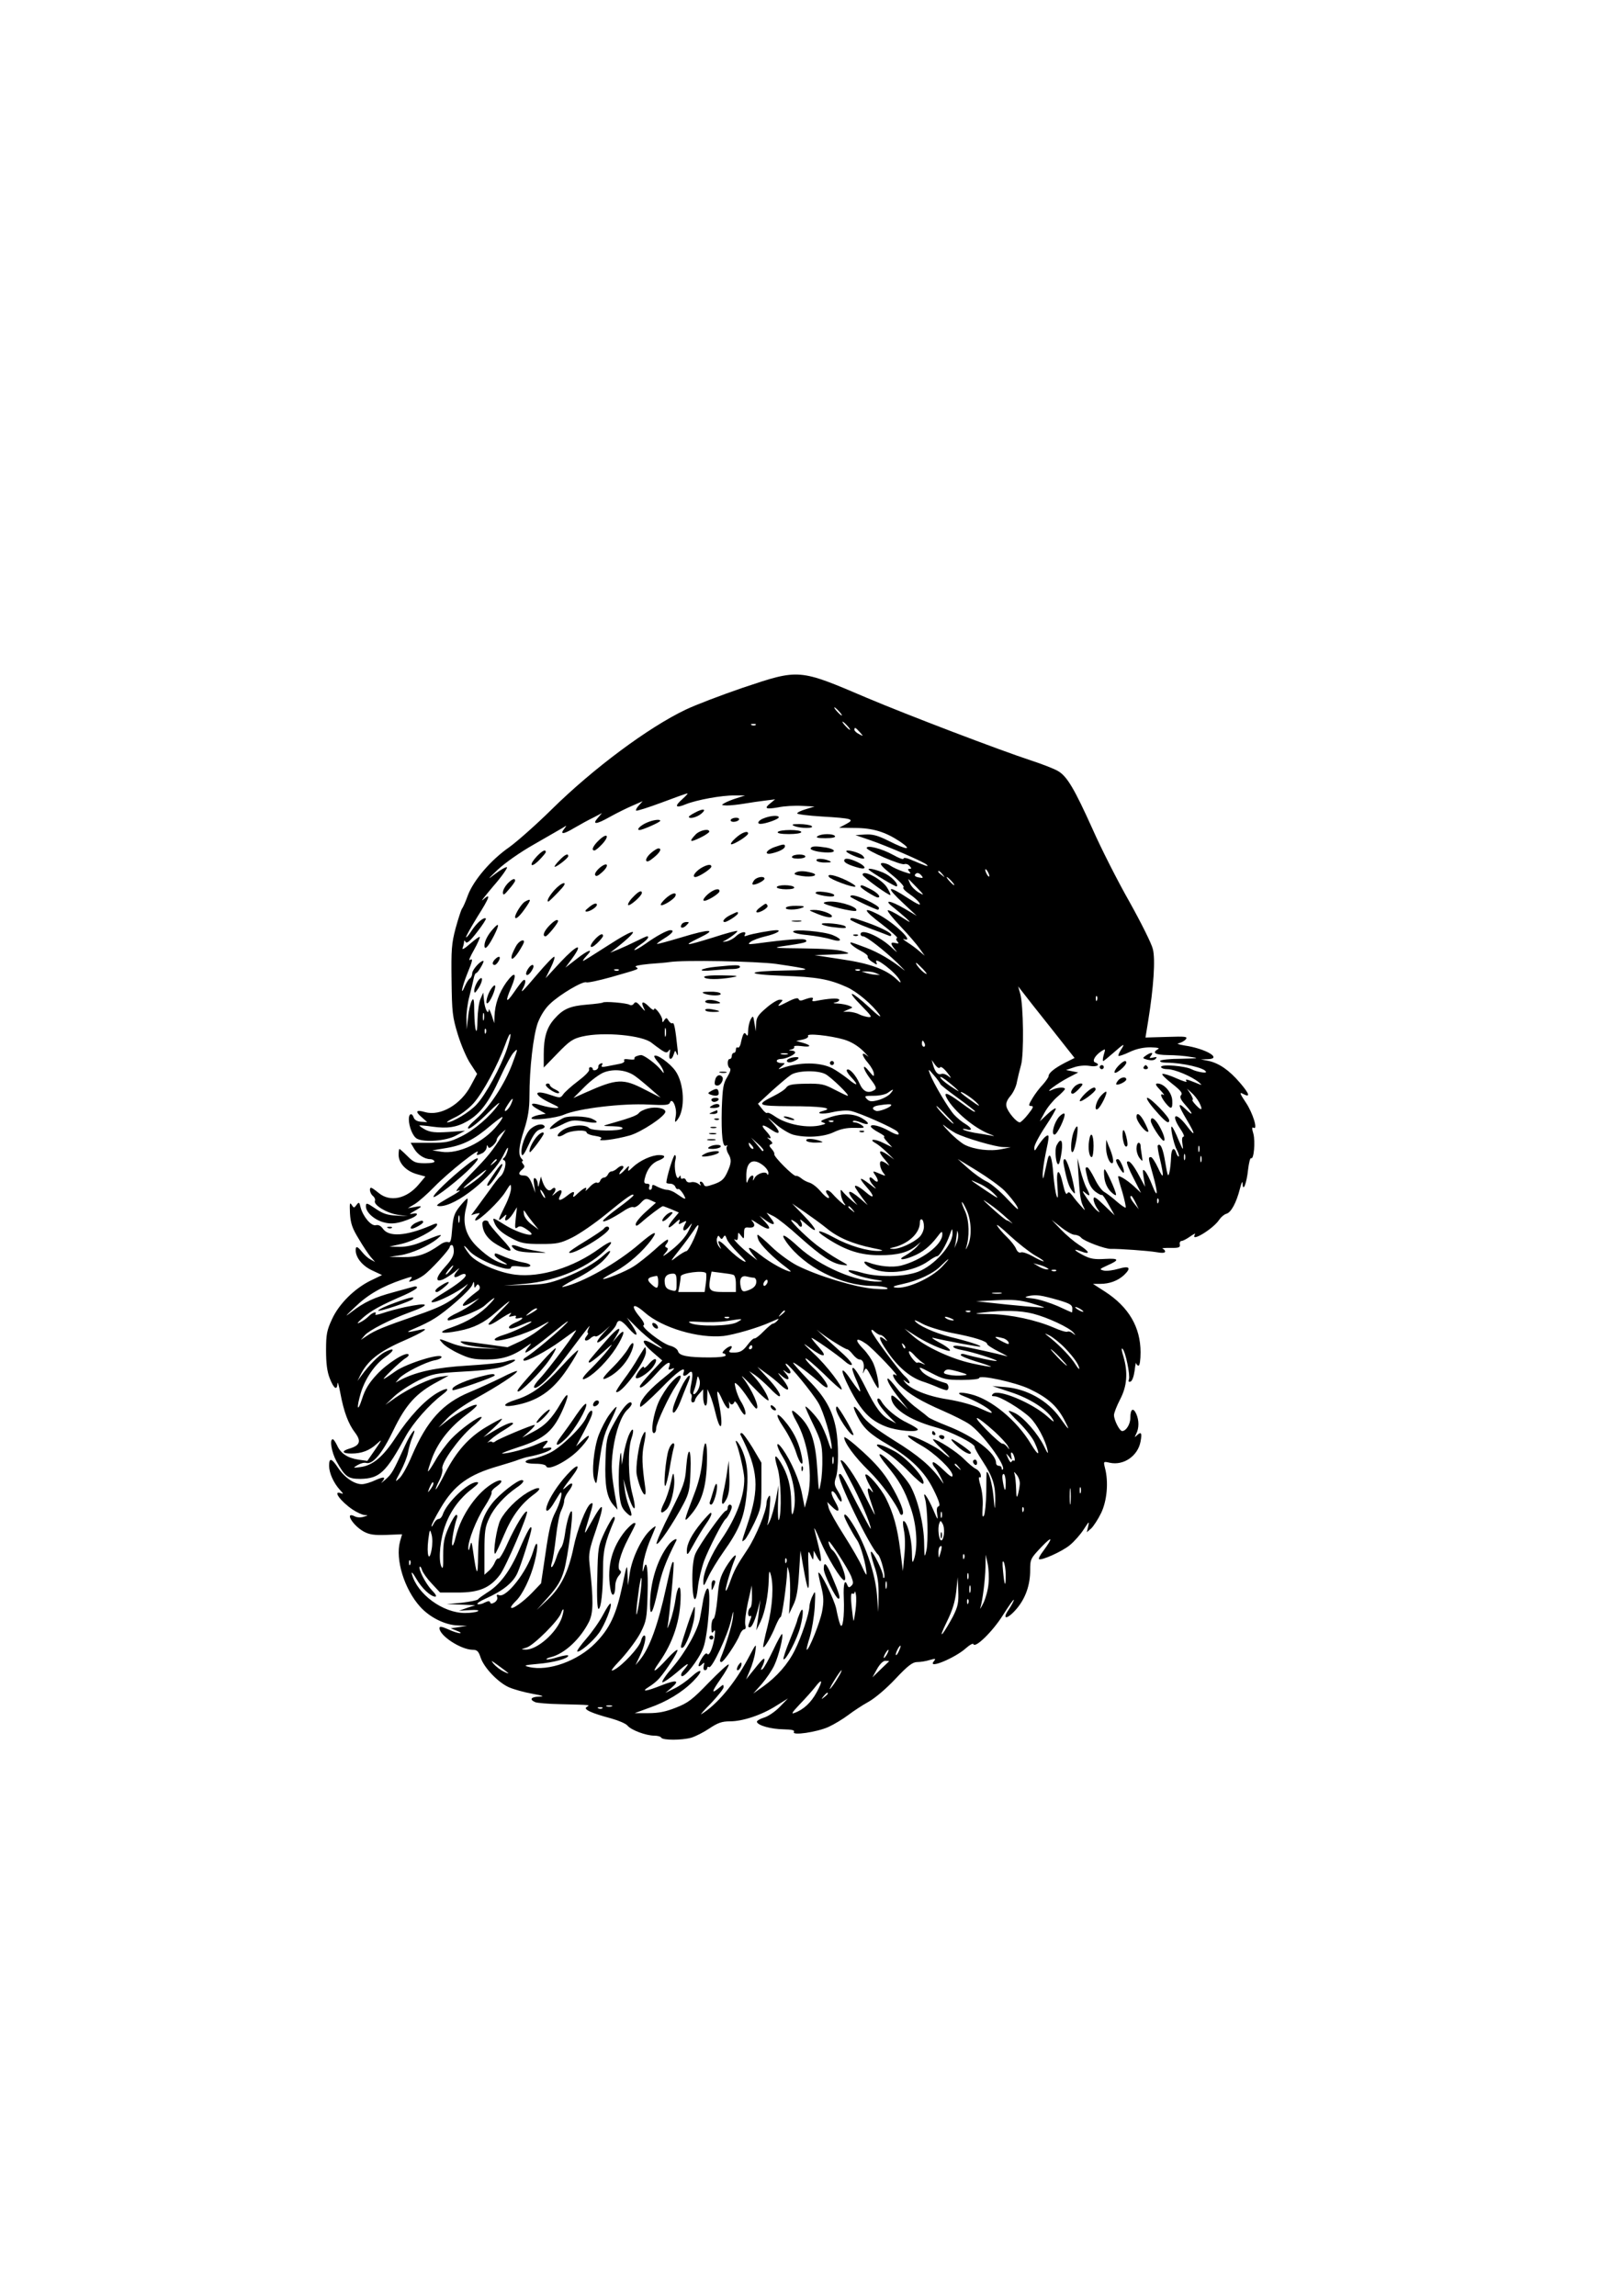 <?xml version="1.0" encoding="UTF-8" standalone="yes"?>
<svg version="1.0" xmlns="http://www.w3.org/2000/svg" width="210mm" height="297mm" viewBox="0 0 794 1123" preserveAspectRatio="xMidYMid meet">
  <g transform="translate(0,1123) scale(0.1,-0.1)" fill="#000000" stroke="none">
    <path d="M3634 7866 c-105 -36 -231 -84 -279 -107 -183 -87 -453 -288 -657
-489 -75 -74 -169 -157 -208 -185 -88 -61 -173 -160 -201 -234 -11 -31 -24
-60 -29 -66 -4 -5 -18 -48 -31 -95 -20 -75 -22 -106 -20 -255 2 -156 4 -178
31 -266 16 -52 44 -117 62 -143 l32 -49 -30 -56 c-49 -94 -149 -152 -224 -131
-45 13 -51 4 -17 -25 l27 -24 -30 2 c-19 1 -32 9 -36 20 -8 25 -24 21 -24 -7
0 -37 20 -86 40 -96 36 -19 142 -11 190 15 l45 24 -80 -6 c-65 -4 -87 -2 -114
11 -18 10 -31 19 -29 21 1 1 30 -1 63 -6 74 -10 118 -4 172 27 62 36 105 93
159 212 27 59 57 115 67 124 22 23 22 21 -8 -59 -37 -97 -107 -204 -172 -263
-38 -33 -51 -50 -40 -50 10 0 52 34 94 76 41 41 65 60 52 42 -42 -60 -118
-125 -183 -157 -57 -28 -73 -31 -155 -31 l-92 0 17 -29 c17 -29 51 -51 79 -51
8 0 17 -4 20 -10 4 -6 -14 -10 -45 -10 -46 0 -56 4 -87 35 -19 19 -37 35 -39
35 -2 0 -4 -13 -4 -29 0 -40 36 -79 88 -94 l43 -12 -32 -38 c-59 -71 -141 -89
-197 -42 -17 14 -33 25 -36 25 -12 0 -6 -28 8 -40 8 -6 13 -17 10 -24 -8 -20
58 -60 111 -68 l50 -7 -56 3 c-43 2 -66 9 -102 34 -43 29 -47 30 -47 11 0 -29
41 -66 87 -78 39 -11 73 -6 136 20 33 14 36 29 5 22 -18 -4 -16 -1 7 12 43 24
44 29 5 21 l-35 -6 35 21 c19 12 62 50 95 84 71 73 232 200 211 167 -9 -15 -1
-15 25 -2 10 6 19 18 20 28 0 11 2 13 6 4 4 -10 9 -9 24 4 10 9 19 22 19 29 0
7 10 20 22 31 l22 19 -18 -30 c-47 -75 -70 -103 -153 -188 -48 -50 -79 -87
-68 -83 31 11 10 -5 -53 -40 -48 -28 -53 -33 -31 -34 80 -1 258 141 312 250
18 37 25 45 21 25 -4 -16 -12 -34 -18 -38 -8 -6 -8 -10 1 -13 14 -6 0 -64 -20
-79 -7 -5 -30 -35 -51 -65 -22 -30 -51 -70 -65 -89 l-26 -35 23 7 c23 5 23 5
6 -14 -9 -10 -12 -19 -7 -19 19 0 116 93 145 139 26 42 28 43 28 18 0 -15 -13
-54 -30 -87 -35 -70 -37 -79 -10 -55 18 17 20 17 14 2 -11 -29 13 -18 35 16
l20 32 -6 -55 c-5 -47 -4 -53 8 -44 11 9 22 7 49 -12 65 -45 -39 -21 -113 26
-56 35 -58 36 -50 13 11 -31 36 -54 88 -81 43 -23 62 -27 140 -27 81 0 96 3
155 32 36 18 110 69 164 113 101 83 136 107 135 93 0 -4 -34 -32 -75 -62 -41
-30 -74 -58 -74 -63 0 -10 47 13 102 49 20 14 42 22 47 18 6 -3 22 6 35 20 21
23 27 24 49 14 l26 -12 -49 -44 c-28 -25 -50 -52 -50 -61 0 -12 6 -10 28 9 31
28 98 79 105 79 3 0 21 -7 41 -15 l37 -16 -25 -30 c-36 -42 -32 -59 5 -23 21
20 28 23 23 10 -6 -16 -5 -17 15 -6 21 11 22 10 11 -10 -17 -32 -2 -39 21 -10
18 23 18 21 -2 -20 -14 -29 -44 -63 -83 -94 -33 -27 -50 -37 -36 -21 18 20 21
29 12 32 -10 4 -10 8 -1 19 7 8 9 17 6 20 -3 3 -32 -19 -65 -50 -34 -30 -80
-67 -103 -81 -38 -25 -149 -69 -149 -60 0 2 28 19 62 37 61 33 135 98 177 157
33 46 10 37 -58 -21 -109 -95 -280 -192 -376 -213 -16 -4 11 14 60 39 50 24
109 64 133 87 43 42 51 70 9 32 -46 -42 -115 -81 -197 -113 -73 -28 -100 -33
-190 -35 l-105 -4 100 9 c160 13 327 86 409 179 32 35 13 33 -40 -5 -128 -94
-290 -144 -413 -129 -83 10 -194 59 -225 100 -33 43 -34 56 -1 17 37 -44 205
-111 205 -81 0 6 16 8 44 4 26 -4 46 -3 50 3 3 6 -12 13 -36 17 -24 4 -63 16
-87 26 -51 22 -51 22 -51 9 0 -5 17 -19 38 -30 25 -14 29 -18 12 -14 -44 12
-82 35 -131 81 -59 55 -78 116 -60 190 7 25 10 47 8 50 -3 2 -19 -15 -37 -37
-28 -35 -33 -52 -38 -111 -4 -56 -8 -69 -19 -65 -8 4 -27 -2 -41 -13 -67 -47
-110 -61 -179 -60 l-68 1 53 8 c54 8 138 45 182 81 21 18 22 20 5 16 -11 -3
-47 -17 -80 -31 -39 -17 -78 -25 -110 -25 l-50 1 61 14 c63 15 165 69 172 92
3 10 -6 9 -34 -4 -118 -50 -202 -56 -231 -14 -10 14 -22 20 -34 17 -23 -6 -63
42 -75 87 -6 26 -8 28 -20 12 -12 -16 -13 -16 -24 1 -9 14 -10 6 -8 -42 3 -49
11 -73 43 -125 21 -36 48 -76 59 -89 l21 -24 -22 12 c-12 6 -30 22 -41 36 -23
29 -32 32 -32 10 0 -37 33 -77 80 -99 l49 -23 -56 -27 c-79 -39 -155 -114
-189 -189 -25 -54 -29 -74 -29 -152 0 -63 5 -104 18 -137 20 -51 36 -62 38
-25 0 12 7 -9 14 -48 17 -91 39 -150 72 -193 31 -41 24 -62 -25 -77 -44 -13
-40 -25 7 -25 51 0 89 15 125 48 27 25 26 22 -9 -29 l-38 -55 -43 6 c-54 8
-88 31 -105 70 -8 16 -17 30 -21 30 -17 0 -6 -64 18 -108 42 -76 56 -86 118
-86 93 2 124 31 221 209 36 65 115 155 179 203 43 32 25 38 -26 8 -61 -36
-137 -117 -202 -217 -62 -95 -112 -137 -172 -145 -39 -5 -39 -5 -14 10 14 8
32 13 41 10 32 -9 79 46 134 161 60 124 111 181 215 236 l55 30 -39 -5 c-48
-6 -152 -55 -220 -102 l-51 -36 45 43 c25 23 78 57 118 77 68 32 80 35 220 43
99 5 163 14 193 25 74 28 80 45 9 23 -19 -6 -102 -14 -185 -19 -148 -9 -244
-29 -320 -67 l-30 -16 19 22 c24 26 127 78 172 87 19 3 34 11 34 16 0 22 -173
-32 -226 -70 -21 -15 -46 -32 -54 -36 -22 -12 81 88 105 101 11 7 17 14 13 18
-13 14 -107 -46 -156 -100 -38 -41 -57 -73 -71 -118 -23 -71 -28 -45 -6 29 21
70 68 139 120 176 49 34 47 50 -3 24 -28 -14 -79 -66 -115 -116 l-18 -25 12
25 c36 74 92 119 219 174 91 40 125 63 78 52 -74 -17 -79 -15 -27 7 31 13 74
34 95 48 59 36 174 138 184 163 8 20 9 20 10 1 0 -15 2 -17 9 -6 7 10 10 11
16 1 5 -8 2 -18 -7 -24 -81 -60 -101 -96 -31 -57 l38 21 -29 -24 c-16 -13 -50
-34 -77 -47 -27 -12 -49 -26 -49 -31 0 -11 -1 -11 80 16 40 14 85 36 99 48 49
44 66 52 31 14 -49 -53 -111 -91 -188 -118 -78 -26 -60 -36 32 -18 74 14 125
40 179 88 79 70 92 75 30 13 -35 -35 -63 -65 -63 -67 0 -10 20 -1 69 32 30 19
48 27 40 18 -13 -16 -12 -17 9 -12 14 4 20 2 15 -5 -4 -6 2 -8 15 -5 31 8 18
-7 -18 -22 -16 -7 -30 -17 -30 -22 0 -12 18 -8 73 16 20 9 37 14 37 11 0 -8
-92 -52 -137 -65 -24 -7 -43 -17 -43 -22 0 -21 153 25 229 68 51 29 47 24 -16
-24 -23 -18 -66 -44 -96 -57 l-54 -25 -108 15 c-128 18 -136 18 -110 3 11 -7
56 -15 100 -19 l80 -7 -90 3 c-62 2 -107 9 -145 24 -68 26 -67 26 -44 0 10
-12 46 -35 79 -50 50 -24 73 -29 135 -29 78 0 128 16 193 62 29 20 30 20 15 2
-10 -11 -18 -24 -18 -28 0 -10 51 26 150 107 51 42 71 55 50 33 -36 -39 -166
-147 -197 -165 -10 -5 -15 -12 -11 -16 9 -9 114 46 183 97 33 24 65 47 72 51
17 11 -132 -190 -175 -235 -20 -21 -33 -41 -29 -45 13 -13 83 54 157 153 116
154 122 161 110 137 -6 -13 -8 -23 -4 -23 3 0 1 -7 -6 -15 -18 -22 -4 -31 18
-12 10 10 22 14 25 10 4 -3 22 7 40 23 l32 29 -34 -37 c-19 -21 -32 -40 -29
-44 9 -8 86 64 93 87 9 28 24 24 60 -18 42 -48 53 -40 18 13 l-26 39 49 -49
c27 -27 66 -60 87 -74 51 -34 47 -38 -8 -6 -61 35 -61 10 0 -42 l45 -39 -55
-59 c-30 -32 -55 -63 -55 -68 0 -17 35 11 84 66 46 52 73 66 59 29 -5 -12 -2
-15 10 -10 28 11 20 2 -54 -58 -66 -55 -104 -104 -97 -126 2 -6 45 33 97 85
86 89 129 119 115 81 -7 -18 7 -20 24 -3 20 20 24 2 14 -49 -6 -26 -7 -49 -2
-51 4 -2 6 -12 3 -22 -3 -11 0 -20 6 -20 6 0 11 5 11 10 0 6 9 20 20 32 l20
22 0 -37 c0 -19 5 -39 10 -42 6 -4 10 11 10 37 l1 43 13 -30 c7 -16 19 -55 26
-85 27 -112 41 -72 17 47 -15 69 -9 74 18 13 20 -43 38 -54 32 -17 -2 12 -2
16 0 10 6 -17 20 -17 26 0 2 6 12 -5 22 -25 11 -21 23 -38 28 -38 11 0 0 37
-21 69 -8 14 -18 40 -23 59 -7 32 -7 33 12 16 10 -9 33 -39 50 -65 17 -27 35
-49 39 -49 20 0 -21 94 -66 151 -14 19 8 -2 50 -45 42 -44 76 -73 76 -65 0 18
-35 76 -69 113 l-26 29 30 -20 c17 -12 48 -40 70 -62 21 -23 43 -41 47 -41 15
0 -13 44 -61 94 l-46 50 40 -29 c22 -15 55 -42 72 -58 45 -42 53 -26 13 26
-28 34 -29 38 -7 18 32 -29 48 -20 21 11 -16 19 -16 20 -1 9 25 -20 34 -5 11
20 -10 12 -14 20 -7 18 16 -6 127 -141 157 -192 26 -44 66 -181 65 -221 0 -12
-8 4 -18 36 -10 31 -28 71 -39 90 -20 33 -72 87 -72 76 0 -3 18 -44 41 -91 35
-73 41 -95 42 -158 1 -41 -2 -96 -8 -124 -9 -48 -9 -46 -16 60 -8 137 -29 205
-79 259 -21 22 -41 38 -44 35 -4 -3 5 -26 19 -50 60 -104 84 -273 54 -380
l-12 -44 -13 66 c-12 67 -54 163 -96 222 -34 47 -33 16 1 -39 50 -81 73 -205
51 -274 -6 -18 -8 -2 -9 51 -1 80 -17 138 -52 196 -29 46 -34 36 -15 -28 17
-55 21 -218 7 -253 -4 -10 -6 23 -5 75 l3 94 -13 -70 c-8 -38 -21 -86 -30
-105 -9 -19 -14 -26 -11 -15 4 11 9 49 11 85 4 48 3 61 -5 50 -6 -8 -11 -22
-11 -32 0 -39 -52 -165 -93 -227 -54 -81 -65 -101 -88 -166 -10 -27 -18 -43
-19 -33 0 15 28 111 45 151 16 39 -12 13 -44 -39 -28 -48 -34 -69 -41 -152 -5
-53 -13 -98 -19 -100 -6 -2 -11 -20 -11 -40 0 -29 3 -34 11 -22 8 11 9 4 5
-27 -8 -53 -27 -97 -36 -83 -4 7 -16 -3 -28 -24 -21 -35 -18 -48 5 -25 9 9 10
7 6 -10 -3 -12 -1 -21 6 -21 6 0 11 5 11 11 0 5 4 8 9 4 14 -8 90 154 107 227
12 53 13 55 10 18 -4 -38 -35 -140 -61 -202 -4 -11 -3 -18 4 -18 12 0 75 94
91 135 5 14 15 25 21 25 7 0 9 9 5 23 -3 13 3 62 13 108 l19 84 1 -52 c1 -28
-3 -55 -9 -58 -5 -3 -10 -15 -10 -26 0 -11 4 -17 10 -14 7 4 7 -3 0 -20 -12
-32 -12 -35 -1 -35 10 0 27 39 41 95 l10 40 -5 -40 c-2 -22 -7 -56 -10 -75
l-5 -35 21 43 c22 47 38 130 40 207 1 40 3 45 9 25 16 -51 10 -157 -15 -256
-14 -53 -23 -99 -21 -101 6 -6 42 56 61 105 10 23 20 42 24 42 7 0 30 163 32
225 1 27 2 26 10 -10 4 -22 6 -76 4 -120 l-5 -80 21 44 c16 32 23 74 28 155
l7 111 13 -75 c24 -136 31 -142 27 -25 -4 98 -3 107 9 80 13 -29 13 -30 15 -5
l1 25 15 -28 c23 -43 27 -27 10 44 -9 35 -18 75 -22 89 -3 14 10 -11 28 -55
34 -81 103 -195 118 -195 21 0 -29 127 -60 150 -8 6 -21 40 -15 40 8 0 94
-134 109 -170 11 -29 12 -37 1 -47 -10 -10 -14 -9 -19 2 -13 35 -21 9 -18 -61
4 -91 -6 -161 -18 -129 -5 11 -13 45 -19 76 -10 46 -78 185 -87 176 -2 -1 4
-31 13 -66 13 -52 14 -74 5 -123 -10 -54 -64 -188 -75 -188 -3 0 4 28 15 63
10 34 21 100 24 147 4 80 3 83 -10 55 -9 -16 -15 -40 -16 -51 0 -35 -40 -154
-72 -217 -34 -68 -87 -128 -155 -177 l-48 -34 42 47 c22 26 51 68 62 93 21 45
45 143 37 151 -2 3 -22 -33 -44 -80 -22 -46 -45 -88 -52 -92 -9 -6 -9 -3 -1
13 6 11 11 27 11 34 -1 12 -12 1 -66 -67 l-24 -30 19 45 c11 25 23 66 26 90 6
45 6 45 -37 -36 -66 -122 -152 -224 -227 -269 -7 -4 14 20 48 54 33 35 61 70
61 78 0 14 -2 14 -17 1 -44 -37 -44 -27 0 36 27 38 45 71 42 74 -3 4 -47 -37
-98 -89 -80 -83 -101 -99 -160 -122 -50 -20 -85 -27 -135 -27 l-67 0 68 25
c88 30 166 78 219 132 52 53 43 69 -11 20 -22 -20 -59 -46 -83 -57 l-43 -21
30 25 c43 37 25 41 -49 12 -75 -30 -104 -34 -61 -7 17 10 40 29 51 42 34 39
94 132 88 138 -3 3 -24 -15 -47 -40 -63 -69 -85 -81 -44 -23 70 98 107 211
107 332 0 58 -16 45 -25 -20 -4 -29 -15 -78 -26 -108 -10 -30 -16 -42 -13 -27
10 59 34 310 29 315 -6 7 -10 -6 -36 -123 -40 -184 -81 -297 -129 -355 l-21
-25 19 40 c25 50 37 105 24 105 -5 0 -13 -12 -16 -26 -8 -32 -90 -120 -130
-141 -24 -13 -17 -1 35 54 35 39 78 97 94 129 27 54 30 70 33 182 4 128 -4
183 -19 127 -6 -21 -7 -15 -3 20 3 28 17 77 30 110 14 33 28 67 31 75 3 8 -8
2 -26 -15 -43 -40 -89 -137 -100 -210 l-9 -60 -2 55 c-2 53 -3 51 -26 -60 -29
-137 -61 -206 -131 -277 -85 -87 -230 -140 -325 -117 -29 7 -23 9 43 15 75 6
149 26 149 40 0 5 -23 1 -51 -7 -28 -9 -53 -13 -55 -11 -3 3 7 8 21 11 68 17
145 90 187 174 21 45 22 102 2 283 -5 48 -1 71 31 163 47 140 39 151 -25 35
-35 -64 -36 -63 -10 21 23 75 24 84 9 74 -21 -13 -66 -129 -83 -213 -24 -117
-62 -196 -127 -256 l-53 -50 58 65 c44 50 61 78 76 130 18 62 46 278 37 287
-8 7 -26 -55 -33 -110 -4 -29 -12 -59 -19 -67 -7 -8 -18 -32 -24 -52 -7 -21
-16 -40 -21 -43 -5 -3 -5 6 0 22 5 15 14 72 20 126 6 54 17 111 25 127 8 16
15 38 15 48 0 11 9 31 20 45 29 37 25 55 -7 26 -29 -26 -25 -18 26 49 47 61
28 67 -25 8 -46 -50 -87 -114 -99 -153 -11 -39 12 -26 39 22 15 25 28 45 29
45 11 0 -4 -54 -26 -97 -21 -40 -32 -88 -48 -200 l-22 -148 -43 -45 c-45 -47
-104 -88 -104 -72 0 5 11 18 24 31 32 30 72 113 91 189 22 84 15 127 -7 52
-30 -98 -130 -226 -166 -213 -11 5 -14 2 -10 -8 4 -9 -2 -20 -12 -27 -14 -8
-20 -8 -22 0 -3 8 -10 7 -27 -1 -12 -7 -27 -10 -34 -8 -7 3 11 15 38 27 87 39
136 79 157 127 19 43 68 198 68 215 0 25 -20 -11 -59 -101 -46 -107 -96 -174
-159 -212 -20 -13 -40 -27 -43 -32 -4 -5 -40 -12 -80 -17 l-74 -7 70 -2 70 -3
-40 -13 -40 -14 53 3 c32 2 48 0 40 -5 -7 -5 -35 -9 -63 -9 -108 0 -233 91
-260 190 -4 15 5 6 20 -20 28 -49 71 -89 94 -90 9 0 3 12 -17 32 -30 32 -68
105 -58 115 2 2 7 -5 11 -18 4 -12 25 -42 47 -65 l41 -44 87 0 c103 0 157 22
206 87 29 38 141 300 132 309 -9 8 -56 -70 -94 -153 -20 -46 -41 -80 -45 -77
-5 3 -13 -5 -18 -18 -5 -13 -18 -32 -30 -42 l-21 -19 0 114 c0 98 3 121 24
164 23 51 75 108 133 148 32 21 42 37 25 37 -21 0 -108 -68 -143 -112 -52 -66
-69 -129 -70 -257 -1 -109 -7 -103 -25 24 -7 47 -8 48 -15 20 -4 -20 -7 -23
-8 -9 -2 36 39 141 80 204 22 34 37 65 34 70 -3 5 9 19 27 31 34 24 24 38 -13
18 -82 -44 -163 -158 -190 -269 -7 -30 -15 -47 -17 -37 -4 17 11 96 23 130 4
9 3 17 -3 17 -5 0 -22 -27 -37 -61 -22 -49 -27 -75 -27 -137 1 -62 -1 -72 -10
-52 -14 36 -4 136 22 203 26 70 71 130 129 174 31 24 37 33 23 33 -42 0 -149
-102 -167 -161 -4 -10 -12 -19 -19 -19 -7 0 -18 -10 -24 -22 -6 -13 -11 -18
-11 -13 -1 6 19 45 44 87 66 113 137 165 285 207 41 12 86 26 100 32 14 5 34
11 45 13 54 10 105 28 111 38 5 7 -2 9 -20 6 -25 -5 -25 -4 -11 12 26 28 17
30 -37 6 -49 -22 -143 -47 -171 -46 -7 1 28 14 76 30 134 43 176 80 226 198
29 69 20 78 -16 17 -43 -74 -77 -109 -135 -139 l-53 -28 35 31 c19 17 30 31
25 31 -14 0 -176 -68 -191 -80 -6 -6 -14 -7 -17 -3 -4 3 -12 2 -20 -3 -7 -5
-1 1 13 14 14 13 44 34 68 48 23 14 42 28 42 30 0 12 -33 0 -86 -31 l-59 -35
50 45 c27 25 45 45 40 45 -5 0 -39 -18 -76 -40 -86 -51 -146 -119 -201 -225
-23 -46 -44 -82 -46 -80 -2 2 6 21 17 43 11 21 18 48 15 58 -7 27 81 149 145
204 29 23 50 45 47 48 -10 9 -104 -59 -149 -107 -25 -27 -60 -74 -77 -105 -18
-31 -34 -55 -36 -53 -2 2 8 32 21 68 31 79 87 149 167 209 33 24 56 46 50 48
-15 5 -90 -35 -142 -76 l-45 -35 43 45 c25 26 85 68 140 98 107 59 202 121
202 133 0 4 -35 -10 -77 -32 -43 -21 -113 -53 -156 -71 -132 -55 -208 -139
-282 -311 -20 -48 -47 -97 -61 -110 -23 -21 -23 -20 5 32 16 30 33 72 37 94 4
22 13 55 21 73 27 64 -4 30 -36 -40 -59 -129 -63 -136 -95 -165 -17 -15 -25
-21 -18 -13 22 26 12 29 -31 10 -23 -11 -53 -20 -67 -20 -37 0 -85 33 -116 80
-32 48 -44 51 -44 10 0 -35 22 -84 53 -118 18 -19 18 -22 4 -16 -41 15 -1 -40
58 -80 21 -14 47 -26 59 -27 18 -1 18 -2 -4 -8 -14 -5 -33 -4 -43 1 -54 28
-13 -43 43 -74 28 -15 51 -18 111 -16 l76 3 -10 -35 c-24 -88 21 -234 99 -320
47 -52 122 -89 184 -91 l45 -2 -40 -6 -40 -6 30 -12 c17 -6 23 -12 15 -12 -8
0 -34 8 -57 19 -32 14 -43 16 -43 6 0 -37 104 -105 162 -106 22 0 29 -7 39
-37 16 -50 85 -122 138 -146 25 -11 76 -25 115 -32 54 -10 62 -13 34 -14 -40
-1 -50 -14 -20 -27 9 -4 64 -9 122 -10 158 -4 147 -3 130 -14 -18 -11 23 -30
121 -56 35 -10 71 -25 79 -35 18 -22 91 -49 131 -49 15 0 31 -4 34 -10 8 -13
100 -13 147 0 20 6 60 26 88 45 42 28 62 35 101 35 63 0 156 31 228 77 l56 35
-40 -41 c-22 -23 -57 -47 -78 -53 -20 -6 -36 -16 -34 -21 6 -18 70 -35 130
-36 41 -1 56 -4 51 -13 -12 -19 113 -1 170 25 28 13 71 39 96 58 25 19 69 48
98 64 31 17 87 64 132 112 62 66 85 83 107 83 15 0 43 4 61 10 30 8 32 8 20
-7 -32 -40 107 18 159 66 18 16 34 24 35 19 8 -23 95 62 145 142 29 46 53 80
53 74 0 -5 -11 -26 -25 -47 -36 -52 -7 -50 39 4 43 51 66 115 66 189 0 54 2
57 56 114 54 56 57 46 7 -22 -14 -18 -23 -35 -20 -38 9 -10 114 37 151 68 21
17 52 52 68 77 26 40 28 42 22 16 l-7 -30 22 19 c11 11 33 44 48 75 29 60 37
152 19 220 -8 33 -8 33 23 26 68 -15 138 33 151 104 8 43 3 50 -19 29 -11 -11
-11 -9 -2 9 14 28 14 65 0 97 -15 33 -29 24 -29 -19 0 -32 -21 -65 -40 -65
-13 0 -40 54 -40 78 0 11 14 46 30 77 34 65 39 131 16 210 -9 29 -11 44 -4 37
15 -15 38 -130 31 -149 -4 -11 -1 -14 8 -11 8 3 16 25 20 54 3 27 7 43 7 37 1
-7 7 -13 12 -13 6 0 10 28 10 65 0 123 -58 222 -174 297 l-59 38 36 0 c45 0
85 15 115 42 38 36 29 48 -25 32 -27 -8 -59 -12 -73 -9 -23 6 -22 7 17 25 62
27 59 36 -11 32 -50 -3 -71 0 -104 17 -47 24 -56 36 -16 21 51 -20 47 -3 -9
32 -23 15 -62 48 -87 74 l-45 47 46 -36 c25 -20 55 -37 66 -37 11 0 26 -6 32
-14 14 -17 118 -56 146 -55 42 1 182 -9 223 -16 27 -5 42 -4 42 3 0 6 -6 12
-12 14 -7 3 10 4 37 4 42 -1 50 2 47 17 -2 9 2 17 9 17 6 0 25 10 42 22 17 12
27 17 23 10 -26 -43 90 27 119 72 9 13 24 26 35 29 23 6 49 55 66 122 8 32 13
41 13 25 2 -44 20 2 27 69 4 33 10 58 15 56 13 -9 21 80 11 119 -8 26 -7 34 0
30 24 -15 -2 71 -37 123 -30 45 -32 52 -15 43 39 -21 34 -2 -14 54 -53 62
-103 96 -155 107 l-36 7 33 1 c75 2 -9 52 -113 67 -29 5 -41 9 -28 11 12 3 27
11 34 19 11 14 0 15 -92 12 l-105 -3 13 80 c27 166 36 303 23 353 -6 26 -58
130 -115 232 -58 102 -139 262 -180 355 -88 195 -124 257 -168 283 -18 11 -77
34 -132 52 -153 50 -609 224 -805 307 -333 142 -329 142 -606 49z m471 -116
c10 -11 16 -20 13 -20 -3 0 -13 9 -23 20 -10 11 -16 20 -13 20 3 0 13 -9 23
-20z m40 -70 c10 -11 16 -20 13 -20 -3 0 -13 9 -23 20 -10 11 -16 20 -13 20 3
0 13 -9 23 -20z m-448 4 c-3 -3 -12 -4 -19 -1 -8 3 -5 6 6 6 11 1 17 -2 13 -5z
m509 -35 c19 -22 19 -22 -3 -10 -13 6 -23 16 -23 21 0 15 5 12 26 -11z m-868
-328 c-41 -36 -33 -46 17 -25 52 21 176 44 238 43 l52 0 -40 -13 c-23 -7 -50
-18 -60 -24 -18 -10 -17 -11 11 -12 17 0 55 4 85 9 30 5 76 12 103 15 l48 6
-23 -19 c-33 -26 -23 -31 39 -20 29 6 80 9 115 7 l62 -3 -42 -13 c-24 -7 -43
-16 -43 -21 0 -4 54 -11 121 -15 149 -9 163 -13 118 -37 l-34 -18 76 -1 c88 0
150 -19 221 -66 65 -44 36 -43 -53 2 -56 28 -80 34 -117 32 l-47 -3 70 -24
c90 -31 265 -107 279 -121 12 -12 -2 -7 -76 24 -22 10 -38 12 -38 6 0 -6 -24
3 -52 19 -54 30 -128 49 -128 33 0 -13 167 -85 184 -79 8 3 20 -1 26 -9 10
-11 10 -14 0 -14 -10 0 -10 -3 -1 -14 10 -12 6 -12 -29 0 -23 8 -52 21 -65 30
-13 9 -32 14 -41 12 -13 -2 1 -18 49 -57 38 -31 63 -58 57 -61 -6 -4 7 -18 29
-33 22 -15 45 -35 50 -46 7 -12 -11 -4 -56 25 -105 69 -113 58 -20 -28 l62
-58 -59 35 c-72 42 -107 46 -56 7 19 -15 48 -40 65 -55 25 -24 21 -22 -28 9
-31 20 -60 34 -64 31 -3 -4 25 -39 63 -79 38 -40 80 -89 93 -108 l25 -35 -25
21 c-13 12 -40 32 -59 44 -19 12 -27 20 -17 16 55 -18 -49 81 -126 121 -81 41
-74 21 16 -47 47 -36 81 -67 76 -68 -6 -3 -6 -9 1 -17 9 -11 7 -12 -9 -8 -27
7 -26 -4 1 -36 13 -14 2 -7 -22 16 -59 55 -150 93 -150 63 0 -5 5 -10 12 -10
16 0 102 -67 169 -131 30 -30 44 -45 30 -33 -58 47 -124 86 -186 109 -36 14
-68 25 -71 25 -14 0 12 -23 47 -41 22 -11 37 -24 34 -28 -2 -5 7 -17 22 -26
24 -16 26 -16 20 -1 -13 32 96 -51 115 -89 8 -15 4 -14 -18 7 -51 47 -130 76
-269 96 l-130 20 90 3 c89 4 89 4 50 16 -24 8 -104 13 -200 14 -131 1 -149 3
-100 10 112 16 128 20 117 31 -9 9 -83 4 -247 -18 -35 -4 -38 -3 -23 9 9 7 42
20 73 27 52 12 83 30 53 30 -23 0 -122 -18 -142 -26 -14 -5 -17 -4 -12 4 12
20 -22 14 -44 -8 -11 -11 -32 -22 -47 -25 -16 -3 -21 -2 -13 1 25 11 71 46 67
50 -2 3 -55 -11 -116 -31 -139 -43 -155 -44 -71 -3 92 44 55 46 -86 3 -64 -19
-118 -34 -120 -32 -2 1 15 14 36 27 39 24 51 40 30 40 -17 0 -70 -29 -123 -67
-27 -19 -51 -32 -53 -30 -3 2 11 15 31 28 31 21 45 39 30 39 -3 0 -27 -11 -53
-24 -26 -13 -65 -31 -87 -40 l-40 -16 35 27 c122 98 94 99 -54 3 -59 -38 -110
-70 -113 -70 -4 0 4 11 17 25 37 39 7 29 -51 -17 l-53 -41 34 46 c56 78 23 67
-57 -18 l-74 -80 26 53 c14 28 21 52 16 52 -6 0 -42 -38 -82 -85 -72 -85 -88
-101 -69 -66 13 25 13 44 0 36 -6 -4 -26 -30 -45 -58 -40 -58 -45 -49 -14 23
30 71 19 83 -24 25 -36 -51 -56 -107 -58 -167 l-1 -33 -13 40 c-8 22 -14 33
-14 26 -2 -30 -20 5 -23 44 l-4 40 -13 -30 c-8 -16 -14 -62 -15 -102 -1 -93
-14 -62 -16 37 0 61 -3 71 -12 55 -6 -11 -15 -47 -18 -80 l-7 -60 -1 50 c-1
28 5 77 14 110 8 33 18 72 21 88 3 15 8 27 12 27 4 0 15 14 24 30 10 17 15 30
11 30 -15 0 -54 -44 -54 -61 0 -10 -5 -21 -11 -25 -6 -3 -17 -20 -25 -38 -24
-56 -14 -3 11 59 28 68 30 79 13 69 -7 -4 3 18 21 50 18 32 30 60 28 63 -3 2
-24 -13 -48 -34 -26 -23 -40 -31 -36 -20 4 10 7 24 7 30 0 8 3 8 8 -1 6 -9 23
6 56 49 26 33 45 63 43 66 -10 9 -45 -21 -71 -61 -14 -22 -26 -35 -26 -30 0 6
25 50 55 99 61 96 69 121 28 84 -15 -13 8 16 50 66 43 49 72 92 67 93 -6 2
-32 -13 -58 -33 -40 -31 -38 -28 14 22 37 34 108 84 175 122 63 36 125 72 139
80 24 15 24 15 11 -2 -24 -30 -5 -29 48 3 29 17 71 40 94 51 l42 22 -19 -22
c-32 -36 -10 -35 57 3 36 20 87 45 113 56 l48 21 -19 -21 c-10 -11 -16 -22
-13 -25 3 -3 59 15 124 39 66 25 122 45 127 45 4 1 -7 -12 -25 -28z m1502
-376 c0 -5 -5 -3 -10 5 -5 8 -10 20 -10 25 0 6 5 3 10 -5 5 -8 10 -19 10 -25z
m-229 8 c13 -16 12 -17 -3 -4 -10 7 -18 15 -18 17 0 8 8 3 21 -13z m-102 -7
c9 -11 6 -12 -14 -8 -14 2 -22 8 -19 13 8 13 20 11 33 -5z m146 -26 c10 -11
16 -20 13 -20 -3 0 -13 9 -23 20 -10 11 -16 20 -13 20 3 0 13 -9 23 -20z
m-170 -31 c38 -39 38 -41 10 -25 -17 10 -35 28 -42 42 -6 13 -10 24 -9 24 1 0
20 -19 41 -41z m-688 -374 c177 -26 184 -30 51 -32 -200 -3 -211 -19 -18 -26
166 -6 225 -16 312 -55 50 -22 126 -86 161 -136 12 -18 -10 -2 -51 37 -89 82
-118 89 -38 8 50 -51 55 -58 33 -56 -13 2 -34 8 -45 14 -11 6 -33 11 -49 12
l-28 0 25 11 c24 10 24 10 5 18 -11 5 -36 10 -55 11 -25 1 -28 3 -12 6 12 2
20 9 17 14 -6 8 -53 5 -113 -7 -15 -3 -21 -1 -17 6 8 13 -6 13 -39 1 -17 -7
-26 -7 -29 2 -3 8 -21 4 -57 -15 -43 -22 -49 -23 -35 -7 17 18 17 19 -1 19
-10 0 -40 -18 -66 -41 -40 -34 -48 -47 -49 -77 l-2 -37 -6 40 c-6 38 -7 39
-19 18 -6 -12 -12 -37 -12 -55 0 -22 -3 -29 -9 -19 -10 16 -16 7 -26 -37 -3
-18 -11 -30 -16 -26 -5 3 -9 -2 -9 -10 0 -9 -4 -16 -10 -16 -5 0 -10 -7 -10
-15 0 -8 -4 -15 -10 -15 -13 0 -13 -37 0 -45 7 -4 2 -20 -12 -43 -20 -32 -23
-53 -27 -155 -3 -129 4 -192 21 -181 7 4 8 3 4 -4 -4 -6 -1 -22 6 -34 18 -30
17 -46 -5 -94 -15 -32 -27 -43 -63 -56 -38 -13 -46 -14 -51 -2 -3 8 -9 14 -15
14 -5 0 -6 -6 -2 -12 5 -9 3 -9 -9 1 -9 7 -26 11 -36 8 -12 -3 -22 1 -25 10
-3 8 -10 11 -16 8 -5 -3 -10 0 -10 7 0 10 -3 10 -9 -1 -12 -19 -26 49 -17 84
4 14 2 25 -3 25 -7 0 -41 -111 -41 -135 0 -3 9 -5 19 -5 10 0 22 -7 25 -16 3
-8 9 -13 14 -10 4 2 15 -9 25 -25 17 -31 13 -30 -35 3 -14 10 -34 18 -45 18
-10 0 -30 7 -45 14 -24 13 -28 13 -28 0 0 -8 -4 -14 -10 -14 -5 0 -7 7 -4 15
4 10 0 15 -11 15 -14 0 -16 6 -10 28 10 42 34 73 66 85 36 14 38 27 4 27 -37
0 -95 -27 -128 -58 -24 -23 -27 -24 -22 -7 5 16 1 14 -19 -8 -14 -15 -26 -24
-26 -20 0 5 5 14 12 21 19 19 0 27 -20 9 -10 -10 -24 -17 -31 -17 -6 0 -14 -7
-17 -15 -4 -8 -12 -15 -19 -15 -7 0 -16 -7 -19 -16 -3 -8 -10 -12 -16 -9 -5 3
-22 -6 -36 -22 -14 -15 -23 -22 -19 -15 11 21 -7 13 -38 -15 -19 -19 -26 -22
-22 -10 9 22 -1 22 -32 -3 -33 -26 -47 -25 -33 1 16 29 4 36 -22 13 -19 -16
-20 -16 -9 -1 16 20 7 37 -11 19 -13 -13 -31 2 -44 38 l-8 25 -7 -30 c-5 -23
-7 -25 -8 -8 0 12 -6 25 -12 29 -9 5 -10 -4 -6 -32 l6 -39 -16 43 c-13 32 -22
42 -40 42 -27 0 -30 12 -8 30 12 10 13 16 4 26 -6 8 -8 14 -3 14 4 0 3 5 -4
12 -18 18 -15 59 13 145 18 56 25 101 25 158 0 140 19 301 41 362 14 36 36 71
60 93 48 46 160 112 177 105 8 -3 62 9 120 25 146 42 139 39 123 50 -9 5 15
10 65 15 43 3 88 7 99 9 68 11 427 4 522 -9z m719 -26 c20 -22 23 -28 8 -19
-18 11 -50 50 -41 50 2 0 16 -14 33 -31z m-1489 -5 c-3 -3 -12 -4 -19 -1 -8 3
-5 6 6 6 11 1 17 -2 13 -5z m1180 0 c-3 -3 -12 -4 -19 -1 -8 3 -5 6 6 6 11 1
17 -2 13 -5z m78 -14 l20 -9 -20 1 c-11 0 -31 4 -45 8 l-25 8 25 0 c14 0 34
-3 45 -8z m856 -268 l116 -147 -46 -23 c-52 -27 -81 -50 -81 -66 0 -5 -13 -24
-28 -41 -16 -16 -39 -47 -51 -67 -20 -33 -20 -38 -6 -38 13 0 10 -9 -15 -40
-17 -22 -36 -40 -41 -40 -16 0 -59 51 -65 77 -4 16 2 32 20 53 14 17 28 47 31
68 4 20 13 57 20 82 15 52 12 294 -4 350 l-10 35 22 -28 c12 -16 74 -95 138
-175z m226 136 c-3 -8 -6 -5 -6 6 -1 11 2 17 5 13 3 -3 4 -12 1 -19z m-3000
-95 c-3 -10 -5 -4 -5 12 0 17 2 24 5 18 2 -7 2 -21 0 -30z m10 -65 c-3 -8 -6
-5 -6 6 -1 11 2 17 5 13 3 -3 4 -12 1 -19z m103 -79 c-30 -88 -105 -226 -149
-272 -35 -38 -117 -87 -143 -87 -7 0 10 11 37 24 29 13 69 44 92 70 46 52 118
186 154 285 29 82 37 64 9 -20z m1649 46 c36 -11 67 -30 95 -57 22 -23 31 -33
19 -23 -31 25 -29 3 4 -35 15 -18 28 -41 28 -52 2 -16 -2 -14 -21 9 -38 48
-36 19 2 -32 29 -37 34 -49 23 -56 -31 -20 -56 -10 -74 31 -19 43 -51 77 -62
67 -4 -4 6 -20 20 -35 41 -43 32 -48 -15 -9 -24 19 -58 42 -77 52 -60 30 -159
31 -246 0 -20 -7 -20 -6 -1 9 19 16 19 16 -2 16 -12 0 -22 5 -22 10 0 6 9 10
20 10 24 0 70 21 70 32 0 4 -8 9 -17 9 -17 1 -17 2 0 6 9 2 15 8 12 13 -3 4
13 6 35 3 48 -7 53 3 8 16 l-33 9 32 7 c19 4 30 12 26 18 -9 14 107 2 176 -18z
m395 -20 c3 -8 1 -15 -4 -15 -6 0 -10 7 -10 15 0 8 2 15 4 15 2 0 6 -7 10 -15z
m960 -30 c-9 -14 -15 -28 -12 -30 2 -2 27 6 54 19 34 16 68 23 103 23 34 -1
47 -4 36 -9 -31 -18 -13 -28 48 -29 34 0 85 -4 112 -9 44 -6 38 -7 -47 -9 -53
0 -99 -5 -102 -10 -3 -5 10 -9 29 -9 79 0 195 -27 195 -46 0 -7 -48 2 -69 13
-31 17 -151 27 -151 12 0 -6 15 -11 33 -11 33 0 117 -35 152 -64 19 -16 17
-16 -19 -1 -45 18 -49 18 -41 5 3 -5 -20 2 -51 16 -31 14 -61 23 -67 21 -6 -2
15 -23 46 -47 43 -34 54 -47 45 -57 -8 -9 -2 -22 21 -48 40 -45 40 -58 1 -20
-40 38 -38 21 5 -51 45 -75 45 -90 0 -30 -54 70 -79 56 -30 -17 14 -20 21 -37
15 -37 -7 0 -9 -14 -5 -37 5 -33 3 -31 -19 20 -13 33 -28 62 -32 65 -12 12 6
-79 22 -110 9 -16 13 -32 11 -35 -3 -2 -8 5 -12 16 -11 35 -25 23 -26 -21 -1
-24 -4 -56 -8 -73 -6 -25 -9 -18 -20 47 -11 70 -24 99 -37 85 -2 -2 2 -33 11
-68 21 -90 18 -103 -10 -41 -13 28 -29 52 -34 52 -15 0 -14 -4 9 -85 26 -93
25 -125 -3 -53 -12 31 -28 63 -36 70 -11 11 -12 6 -6 -32 l7 -45 -27 50 c-30
57 -51 82 -61 72 -4 -4 10 -39 31 -79 l37 -73 -33 31 c-36 33 -79 59 -79 48 0
-4 9 -38 21 -76 11 -39 18 -72 16 -75 -3 -2 -22 11 -44 30 -21 19 -48 39 -60
46 -12 6 -34 36 -48 66 -15 30 -31 55 -36 55 -11 0 -11 -2 2 -56 8 -29 21 -51
39 -64 15 -11 29 -18 31 -15 3 2 17 -19 33 -48 l29 -52 -52 50 c-41 40 -51 45
-51 29 0 -11 8 -31 17 -44 16 -24 16 -24 -1 -11 -10 8 -32 35 -49 60 -23 34
-25 41 -9 27 26 -22 28 -16 7 24 -9 17 -22 56 -30 87 l-14 58 4 -65 c7 -114
11 -144 24 -170 12 -25 12 -25 -12 2 -14 15 -32 37 -41 50 -13 17 -19 20 -25
10 -5 -8 -12 7 -20 42 -19 86 -35 83 -28 -5 4 -51 3 -67 -3 -51 -6 13 -13 62
-17 108 -6 85 -18 115 -28 72 -3 -13 -9 -41 -14 -63 -8 -36 -9 -37 -10 -10 0
17 6 61 14 100 20 93 20 101 -2 84 -9 -8 -24 -27 -35 -44 -16 -27 -18 -28 -18
-8 0 12 25 59 55 104 30 45 53 85 50 87 -3 3 -22 -10 -42 -29 l-36 -34 24 44
c13 24 41 58 62 76 20 17 37 35 37 38 0 11 -39 8 -63 -4 -45 -21 26 32 78 59
l50 26 -30 6 -30 6 39 13 c22 8 54 11 77 7 36 -6 55 6 27 17 -17 6 -1 34 30
55 21 13 21 13 12 -17 -5 -17 -6 -31 -3 -31 3 0 25 18 50 40 53 47 59 49 37
15z m-1631 -22 c-7 -2 -21 -2 -30 0 -10 3 -4 5 12 5 17 0 24 -2 18 -5z m746
-64 c4 6 19 -5 36 -27 19 -24 21 -30 7 -18 -12 10 -28 16 -36 13 -17 -7 -31 8
-41 43 l-7 25 17 -24 c11 -14 20 -19 24 -12z m1 -81 c0 -4 38 -34 85 -68 47
-34 85 -64 85 -66 0 -7 -16 3 -77 48 -60 44 -79 49 -61 16 35 -63 133 -145
206 -174 31 -12 32 -13 7 -8 -16 3 -51 9 -78 13 -26 5 -51 12 -55 16 -4 4 3 4
16 1 31 -10 28 6 -5 26 -16 9 -40 29 -55 45 -27 29 -101 153 -119 201 -9 25
-8 25 20 -8 17 -19 30 -38 31 -42z m-562 48 c28 -15 122 -106 109 -106 -4 0
-33 14 -64 30 -51 27 -65 30 -140 29 -66 -1 -86 -5 -96 -18 -6 -10 -34 -28
-60 -41 -91 -46 -84 -50 79 -51 151 0 214 -9 164 -22 -50 -13 -8 -20 44 -7 30
7 69 10 87 6 44 -9 215 -85 230 -102 16 -20 -3 -18 -43 5 -41 23 -88 35 -88
21 0 -5 17 -18 38 -29 20 -11 33 -20 28 -21 -5 0 1 -12 15 -26 l24 -26 -43 21
c-43 22 -76 20 -38 -1 11 -6 36 -26 55 -45 l36 -35 -32 23 c-45 31 -51 18 -11
-27 18 -22 23 -31 12 -21 -11 9 -26 17 -32 17 -13 0 -7 -36 10 -58 14 -17 14
-17 -38 5 -15 5 -15 3 1 -20 17 -27 9 -37 -13 -15 -23 23 -25 -3 -1 -29 21
-23 19 -23 -18 6 -50 38 -55 32 -13 -16 41 -46 38 -62 -5 -24 -36 31 -62 41
-49 19 4 -7 19 -29 33 -48 l26 -35 -38 33 c-56 48 -71 41 -28 -13 l16 -20 -25
20 c-13 11 -32 29 -42 40 -17 20 -17 20 -14 -7 1 -15 9 -35 17 -45 20 -27 -29
14 -58 47 -22 26 -45 22 -23 -5 7 -9 8 -15 2 -15 -6 0 -23 15 -39 34 -15 18
-39 37 -53 41 -14 4 -32 14 -41 22 -9 7 -20 13 -25 11 -12 -3 -109 94 -106
106 2 5 -4 16 -13 26 -13 14 -13 19 -3 23 10 3 8 9 -7 22 -11 9 -14 14 -7 10
19 -10 14 6 -10 32 -31 33 -18 37 25 7 46 -31 49 -13 5 35 -29 31 -27 30 16
-7 27 -23 65 -46 85 -52 63 -17 150 -12 200 12 32 15 62 22 101 21 50 -1 53 0
36 13 -11 8 -26 14 -35 14 -8 0 -11 3 -8 6 4 4 20 1 37 -6 43 -18 49 -5 9 19
-41 25 -98 27 -164 4 -38 -13 -45 -18 -30 -23 17 -6 17 -7 -6 -13 -66 -18
-171 2 -229 43 -17 12 -34 20 -37 16 -3 -3 -15 6 -25 20 l-20 25 67 62 c38 34
80 70 94 79 32 22 131 24 169 4z m652 -84 c0 -1 -20 11 -45 28 -25 17 -45 35
-45 41 0 5 20 -7 45 -28 25 -20 45 -39 45 -41z m-335 -12 c-10 -11 -36 -25
-58 -31 -33 -9 -43 -8 -56 5 -14 15 -11 16 34 16 28 0 59 7 69 15 28 21 32 19
11 -5z m1512 -43 c19 -38 12 -43 -17 -12 -13 14 -20 25 -16 25 5 0 0 12 -9 28
l-18 27 22 -20 c13 -11 30 -33 38 -48z m-1084 -6 c15 -16 4 -11 -30 14 -29 20
-53 39 -53 42 0 9 62 -32 83 -56z m-2284 -4 c-6 -14 -18 -28 -25 -31 -8 -3 -5
8 9 29 25 39 33 40 16 2z m1861 -2 c0 -11 -60 -34 -74 -29 -25 9 -19 22 12 27
44 7 62 7 62 2z m275 -57 c28 -28 38 -42 23 -31 -25 19 -84 83 -76 83 2 0 26
-23 53 -52z m-2202 -42 c-66 -84 -191 -143 -273 -130 l-45 7 72 12 c81 14 134
42 214 110 29 24 54 43 57 41 2 -3 -9 -21 -25 -40z m1644 18 c-3 -3 -12 -4
-19 -1 -8 3 -5 6 6 6 11 1 17 -2 13 -5z m598 -57 c50 -25 194 -67 233 -68 l37
-1 -45 -9 c-56 -12 -134 -2 -180 21 -19 10 -55 40 -80 67 -25 26 -34 38 -20
27 14 -12 39 -28 55 -37z m-940 -85 c-3 -3 -6 -3 -7 -1 -2 2 -14 18 -28 34
l-25 30 32 -29 c18 -16 31 -32 28 -34z m-55 23 c7 -9 8 -15 2 -15 -5 0 -12 7
-16 15 -3 8 -4 15 -2 15 2 0 9 -7 16 -15z m2187 -27 c-3 -7 -5 -2 -5 12 0 14
2 19 5 13 2 -7 2 -19 0 -25z m-70 -40 c-3 -7 -5 -2 -5 12 0 14 2 19 5 13 2 -7
2 -19 0 -25z m80 -10 c-3 -7 -5 -2 -5 12 0 14 2 19 5 13 2 -7 2 -19 0 -25z
m-3447 8 c0 -2 -8 -10 -17 -17 -16 -13 -17 -12 -4 4 13 16 21 21 21 13z m2485
-151 c22 -23 49 -56 60 -75 14 -26 2 -17 -45 33 -35 38 -82 78 -104 88 -23 11
-63 40 -91 65 l-50 45 95 -58 c52 -32 113 -76 135 -98z m-1181 124 c14 -11 26
-28 25 -37 0 -9 -3 -12 -5 -6 -7 18 -51 4 -63 -19 -7 -13 -9 -15 -7 -4 8 25
-13 21 -24 -5 -7 -20 -9 -18 -9 15 -2 74 31 97 83 56z m-1370 -40 c-10 -12
-39 -35 -64 -52 -53 -36 -39 -18 28 34 55 43 62 47 36 18z m2500 -99 c27 -27
21 -25 -39 15 -87 59 -89 60 -36 36 24 -10 58 -33 75 -51z m-2204 0 c6 -11 8
-20 6 -20 -3 0 -10 9 -16 20 -6 11 -8 20 -6 20 3 0 10 -9 16 -20z m2895 -42
l16 -33 -20 25 c-20 24 -26 40 -16 40 2 0 12 -15 20 -32z m-630 -76 c23 -20
34 -32 25 -25 -8 6 -19 13 -25 14 -5 1 -37 27 -70 57 -53 48 -55 51 -15 23 25
-17 63 -48 85 -69z m742 76 c-3 -8 -6 -5 -6 6 -1 11 2 17 5 13 3 -3 4 -12 1
-19z m-937 -40 c23 -51 25 -131 4 -173 -8 -16 -11 -21 -8 -10 18 54 16 133 -4
179 -12 25 -19 46 -16 46 3 0 14 -19 24 -42z m-685 -87 c56 -46 128 -76 225
-96 51 -10 57 -13 30 -14 -55 -2 -148 26 -219 65 -78 43 -103 40 -34 -4 93
-60 163 -82 258 -82 87 0 139 14 180 48 l20 17 -20 -24 c-11 -12 -36 -31 -55
-42 -43 -22 -16 -26 36 -4 47 19 83 48 117 92 23 31 27 33 27 15 0 -51 -101
-127 -203 -153 -43 -10 -106 -4 -160 16 -35 14 -16 -15 21 -31 76 -32 201 -15
275 38 18 13 36 23 41 23 12 0 45 55 62 104 13 35 13 35 14 8 0 -58 -90 -158
-169 -188 -70 -26 -196 -28 -277 -4 -31 9 -59 14 -62 11 -9 -10 67 -36 126
-45 42 -6 48 -9 22 -10 -109 -3 -289 74 -393 169 -69 64 -95 74 -59 23 86
-120 268 -213 422 -213 30 0 62 -5 70 -10 10 -7 -12 -8 -65 -4 -90 7 -273 62
-376 114 -35 18 -91 59 -124 91 -34 33 -65 59 -68 59 -4 0 -2 -11 3 -24 9 -25
75 -90 133 -133 17 -13 28 -23 25 -23 -21 0 -101 44 -146 80 -59 46 -74 48
-40 4 l23 -29 -40 31 c-41 32 -90 83 -67 70 8 -5 12 0 12 16 1 22 1 22 15 4
14 -19 15 -18 15 11 0 27 3 31 25 28 27 -2 33 13 13 34 -7 8 5 2 27 -13 56
-37 76 -34 39 6 l-29 31 32 -23 c40 -28 51 -22 23 12 l-20 26 36 -18 c19 -10
76 -55 125 -100 108 -96 159 -130 208 -137 36 -5 36 -4 -18 26 -30 17 -77 49
-105 70 -63 49 -150 138 -119 122 12 -6 25 -16 28 -21 13 -21 25 -9 14 13 -10
17 -5 15 25 -11 62 -54 55 -27 -10 40 l-59 61 60 -41 c33 -23 83 -59 110 -81z
m126 92 c13 -16 12 -17 -3 -4 -10 7 -18 15 -18 17 0 8 8 3 21 -13z m-1561 -67
l25 -31 -35 26 c-20 15 -36 37 -37 50 -3 22 -2 23 10 5 6 -10 23 -33 37 -50z
m-363 7 c-3 -10 -5 -4 -5 12 0 17 2 24 5 18 2 -7 2 -21 0 -30z m2273 -23 c0
-17 -9 -38 -22 -51 -31 -29 -97 -59 -128 -58 -20 1 -21 2 -5 6 76 16 135 70
135 122 0 12 4 19 10 16 6 -3 10 -19 10 -35z m542 -140 c29 -16 49 -30 43 -30
-5 0 -29 11 -53 25 -23 13 -49 22 -57 19 -9 -4 -18 3 -24 17 -5 13 -26 40 -46
59 -20 19 -41 44 -47 55 -6 11 21 -10 60 -47 40 -37 96 -81 124 -98z m-1667
81 c-15 -34 -32 -61 -37 -61 -5 0 -26 -12 -46 -27 -36 -28 -36 -27 13 35 28
35 58 77 69 93 30 48 30 26 1 -40z m1285 -21 l-11 -25 6 25 c2 14 5 34 6 45 2
19 2 19 6 0 2 -12 -1 -32 -7 -45z m-1141 29 c7 11 10 9 16 -8 3 -12 29 -44 57
-72 40 -40 45 -48 22 -36 -16 9 -47 34 -69 56 -43 45 -61 53 -45 19 10 -21 10
-22 -3 -5 -8 10 -12 27 -10 38 5 16 8 18 14 7 8 -11 11 -11 18 1z m-1319 -69
c0 -22 -12 -43 -40 -74 -49 -53 -54 -82 -12 -64 15 7 40 23 57 37 25 22 27 22
11 3 -23 -27 -16 -38 13 -21 11 7 24 10 28 5 10 -10 -33 -45 -117 -96 -44 -27
-58 -40 -44 -40 26 0 128 52 164 83 14 12 9 5 -9 -16 -57 -61 -103 -87 -238
-133 -153 -53 -198 -71 -238 -98 l-30 -20 20 23 c21 24 124 77 220 112 107 39
95 50 -25 25 -36 -8 -84 -21 -107 -29 -24 -8 -40 -11 -37 -6 10 17 -15 9 -33
-10 -10 -10 -29 -24 -43 -30 -17 -9 -13 -2 15 23 40 35 89 62 203 111 34 15
62 32 62 37 0 5 -8 7 -17 4 -10 -3 -54 -15 -98 -27 -93 -25 -143 -48 -205 -96
-36 -28 -33 -23 17 24 62 60 131 100 231 134 47 16 53 17 41 2 -12 -14 -11
-15 11 -8 14 4 37 16 51 26 33 23 129 127 129 140 0 5 5 9 10 9 6 0 10 -14 10
-30z m2389 -76 c-54 -57 -175 -111 -229 -102 -18 3 -7 8 35 17 79 17 154 53
190 91 16 16 31 30 34 30 3 0 -11 -16 -30 -36z m511 -5 c13 -7 13 -8 0 -8 -8
0 -26 6 -40 15 l-25 15 25 -7 c14 -3 32 -10 40 -15z m-2917 -13 c-10 -13 -20
-22 -22 -20 -4 4 29 44 36 44 2 0 -4 -11 -14 -24z m2964 -2 c-3 -3 -12 -4 -19
-1 -8 3 -5 6 6 6 11 1 17 -2 13 -5z m-1713 -12 c2 -4 2 -27 -1 -50 l-6 -42
-65 0 -64 0 6 31 c3 17 6 37 6 45 0 17 114 32 124 16z m134 -8 c7 -2 12 -20
12 -44 l0 -40 -60 0 c-68 0 -76 8 -66 65 l7 35 47 -6 c26 -3 53 -7 60 -10z
m-278 -38 c0 -43 -1 -44 -27 -37 -21 5 -29 15 -31 36 -4 29 10 45 41 45 14 0
17 -9 17 -44z m-90 4 c0 -34 -6 -37 -32 -13 -28 25 -22 35 25 42 4 0 7 -12 7
-29z m468 20 c6 0 12 -8 12 -19 0 -21 -15 -35 -47 -45 -18 -6 -24 -2 -29 18
-9 39 2 59 29 52 12 -3 28 -6 35 -6z m66 -25 c-4 -8 -10 -15 -15 -15 -4 0 -6
7 -3 15 4 8 10 15 15 15 4 0 6 -7 3 -15z m1144 -52 c-10 -2 -28 -2 -40 0 -13
2 -5 4 17 4 22 1 32 -1 23 -4z m282 -33 c53 -16 66 -23 66 -40 0 -11 -1 -20
-2 -20 -1 0 -32 14 -69 31 -37 16 -90 33 -119 37 -46 5 -48 7 -21 13 35 7 57
4 145 -21z m-72 -36 c-3 -2 -155 11 -268 24 l-65 7 100 5 c79 4 114 1 168 -14
37 -11 66 -20 65 -22z m-1954 -24 c85 -75 263 -128 386 -115 50 6 169 40 230
68 14 6 30 13 35 15 6 3 4 -1 -3 -9 -7 -8 -17 -14 -22 -14 -4 0 -24 -17 -44
-37 -20 -21 -41 -37 -46 -35 -5 1 -20 -14 -34 -33 -21 -27 -34 -35 -61 -36
-28 -1 -33 2 -23 13 18 22 3 25 -23 4 -13 -11 -18 -20 -11 -21 6 0 12 -4 12
-10 0 -6 -32 -10 -77 -10 -108 0 -150 8 -156 30 -3 11 -20 23 -41 28 -40 12
-145 94 -127 100 6 2 -1 19 -19 40 -49 59 -34 73 24 22z m2146 4 c0 -2 -9 0
-20 6 -11 6 -20 13 -20 16 0 2 9 0 20 -6 11 -6 20 -13 20 -16z m-2680 6 c-8
-6 -24 -15 -35 -21 -16 -8 -15 -6 4 10 13 12 28 21 35 21 6 0 4 -5 -4 -10z
m1220 -4 c0 -2 -8 -10 -17 -17 -16 -13 -17 -12 -4 4 13 16 21 21 21 13z m907
-2 c-3 -3 -12 -4 -19 -1 -8 3 -5 6 6 6 11 1 17 -2 13 -5z m307 -10 c71 -18
180 -69 198 -93 12 -14 11 -14 -4 -3 -9 8 -21 11 -26 8 -6 -3 -36 6 -67 20
-86 37 -209 64 -310 66 -83 1 -86 2 -35 8 99 12 181 10 244 -6z m-1487 -20
c-3 -3 -12 -4 -19 -1 -8 3 -5 6 6 6 11 1 17 -2 13 -5z m1088 -4 c13 -6 15 -9
5 -9 -8 0 -22 4 -30 9 -18 12 -2 12 25 0z m-1050 -18 c-35 -19 -184 -22 -225
-5 -20 9 -11 10 45 7 39 -3 97 -1 130 4 83 13 84 13 50 -6z m1051 -52 c112
-21 173 -41 173 -54 0 -5 26 -22 58 -38 32 -16 49 -26 38 -22 -40 11 -181 43
-224 49 -54 9 -48 -10 6 -19 50 -9 174 -48 169 -53 -3 -4 -115 20 -158 33 -10
3 -18 1 -18 -4 0 -5 34 -19 76 -32 41 -12 74 -24 72 -25 -2 -2 -44 5 -93 16
-102 22 -230 82 -290 135 l-40 35 48 -31 c47 -31 110 -61 156 -75 37 -11 16
12 -37 40 -26 14 -38 23 -27 21 62 -15 228 -46 231 -43 5 5 -52 24 -146 47
-78 20 -161 57 -175 80 -3 5 14 -2 39 -16 24 -13 88 -33 142 -44z m-570 -48
c28 -18 54 -32 58 -32 5 0 17 -11 28 -25 11 -14 25 -25 33 -25 17 0 25 -22 19
-52 -4 -20 -3 -21 4 -3 8 18 12 14 36 -32 14 -29 29 -53 32 -53 9 0 -6 81 -23
120 -8 19 -30 52 -50 72 -45 46 -37 60 14 25 35 -24 174 -171 146 -154 -27 17
-12 -20 20 -50 45 -43 104 -78 210 -124 50 -22 109 -51 130 -66 61 -42 180
-203 163 -221 -3 -3 -6 0 -6 6 0 7 -6 12 -13 12 -8 0 -14 6 -14 13 0 49 -107
131 -238 182 -49 19 -91 39 -94 43 -4 4 -29 24 -57 45 -28 20 -70 62 -94 93
-23 30 -44 53 -47 51 -7 -8 16 -47 60 -102 l40 -50 -41 40 c-32 30 -42 35 -42
21 0 -53 85 -111 215 -147 75 -20 197 -82 193 -97 -1 -4 17 -36 40 -71 49 -75
62 -116 61 -191 -2 -52 -2 -51 -9 21 -6 61 -22 119 -33 119 -1 0 -2 -44 -2
-98 -1 -53 -6 -105 -11 -115 -8 -13 -9 -3 -7 40 3 34 -2 78 -10 105 -8 27 -11
45 -5 42 6 -4 8 2 6 12 -2 10 -12 23 -24 29 -11 5 -37 27 -57 47 -36 37 -132
98 -152 98 -5 0 15 -23 45 -51 49 -46 46 -51 -5 -8 -22 19 -107 63 -144 74
-38 12 -17 -10 45 -45 66 -37 154 -121 154 -147 0 -12 -12 -5 -45 27 -24 24
-48 41 -51 37 -4 -4 0 -15 8 -24 9 -10 23 -34 32 -53 16 -34 16 -34 -1 -10
-47 67 -112 122 -229 194 -92 58 -135 91 -157 123 -41 57 -53 55 -23 -4 30
-59 61 -88 151 -140 111 -66 179 -132 222 -220 27 -54 34 -78 25 -81 -9 -3
-11 -15 -7 -40 5 -31 2 -28 -19 22 -27 63 -55 102 -41 56 13 -41 17 -212 7
-255 -9 -37 -10 -35 -11 36 -1 91 -30 212 -67 280 -28 50 -140 166 -151 155
-3 -3 12 -27 34 -53 62 -75 89 -122 118 -208 30 -85 36 -190 17 -250 -9 -26
-10 -21 -11 37 -1 64 -24 148 -41 148 -4 0 -3 -21 2 -46 6 -27 7 -78 2 -123
l-7 -76 -13 103 c-14 110 -33 179 -70 253 -25 50 -90 126 -100 116 -3 -3 6
-27 21 -54 15 -26 20 -39 11 -29 -25 31 -28 14 -6 -49 11 -32 20 -61 20 -64 0
-3 -22 39 -49 94 -46 93 -107 182 -118 171 -3 -2 18 -46 46 -98 45 -83 102
-216 101 -236 -1 -4 -31 53 -69 125 -69 137 -77 150 -86 141 -15 -15 152 -359
191 -393 13 -12 38 -105 29 -113 -3 -3 -5 1 -5 9 0 21 -48 119 -58 119 -5 0 2
-30 14 -67 18 -51 23 -88 22 -148 l-1 -80 -7 85 c-8 99 -52 232 -108 328 -31
53 -52 76 -52 57 0 -10 42 -89 63 -119 18 -25 46 -127 46 -166 0 -8 -9 8 -21
35 -12 28 -52 97 -89 155 -37 58 -71 118 -75 134 l-7 29 22 -22 c35 -35 44
-24 17 23 -15 26 -22 47 -16 51 5 3 17 -9 26 -27 10 -18 19 -27 21 -21 3 7 -5
29 -17 48 -19 30 -20 40 -11 67 14 39 14 168 1 238 -17 91 -54 157 -135 239
-41 43 -75 81 -75 85 0 8 99 -67 138 -104 13 -12 26 -19 29 -16 9 8 -26 57
-71 98 -22 21 -38 40 -35 43 3 3 43 -31 89 -75 45 -45 84 -79 87 -77 9 10 -73
118 -135 175 -57 54 -60 58 -19 28 67 -49 89 -47 43 4 -20 22 -36 42 -36 45 0
7 131 -85 162 -113 15 -14 31 -22 35 -18 4 4 -13 26 -38 49 -99 89 -154 141
-125 116 17 -14 54 -40 82 -57z m221 38 c6 0 17 -8 24 -17 13 -16 12 -17 -4
-4 -33 26 -29 2 12 -57 50 -75 110 -127 170 -148 25 -8 61 -22 79 -30 18 -8
37 -14 42 -14 15 0 12 30 -2 34 -59 17 -106 40 -120 60 -17 23 -13 22 48 -10
59 -31 73 -34 150 -34 46 0 84 4 84 9 0 18 176 -20 246 -53 88 -42 132 -80
169 -148 32 -61 28 -60 -19 6 -60 85 -163 143 -269 151 l-62 5 90 -30 c92 -30
174 -82 204 -130 12 -20 6 -17 -26 12 -74 66 -240 135 -265 110 -9 -9 -7 -12
8 -12 26 0 129 -62 172 -103 35 -33 77 -112 87 -162 5 -21 -1 -14 -18 22 -29
59 -97 138 -140 160 -16 8 -30 13 -32 11 -2 -2 21 -28 52 -58 30 -30 64 -73
74 -95 31 -67 21 -72 -17 -9 -69 116 -195 220 -295 244 -56 14 -78 7 -33 -10
55 -21 114 -54 131 -72 13 -14 2 -12 -48 11 -39 19 -102 36 -163 46 -98 15
-181 49 -209 84 -11 14 -10 14 6 2 25 -19 21 2 -4 25 -29 25 -163 206 -165
222 -2 10 2 10 15 -2 10 -9 22 -16 28 -16z m903 -64 c43 -45 69 -82 70 -101 0
-5 -8 4 -18 20 -22 36 -74 90 -122 129 -34 27 -34 27 -5 13 17 -9 51 -36 75
-61z m-303 48 c12 -3 24 -12 27 -20 4 -11 -1 -11 -27 2 -49 25 -49 31 0 18z
m-479 -49 c-3 -3 -9 2 -12 12 -6 14 -5 15 5 6 7 -7 10 -15 7 -18z m-748 5 c0
-5 -5 -10 -11 -10 -5 0 -7 5 -4 10 3 6 8 10 11 10 2 0 4 -4 4 -10z m1505 -50
c21 -22 37 -40 34 -40 -3 0 -23 18 -44 40 -21 22 -37 40 -34 40 3 0 23 -18 44
-40z m-714 13 c8 -10 26 -26 39 -36 19 -13 20 -15 4 -8 -12 6 -24 8 -27 5 -2
-3 -15 9 -27 25 -23 33 -15 43 11 14z m238 -101 c-18 -2 -48 -1 -66 3 -26 5
-30 9 -21 19 9 10 22 9 65 -3 51 -15 52 -16 22 -19z m-1292 -66 c-13 -29 -34
-36 -22 -8 4 9 10 30 13 47 5 27 6 28 13 8 5 -13 3 -32 -4 -47z m1450 -210
c29 -27 58 -58 64 -70 9 -19 9 -20 -4 -3 -8 10 -19 17 -23 15 -5 -1 -41 30
-80 70 -79 80 -49 71 43 -12z m96 -126 c3 -11 1 -18 -3 -15 -5 3 -10 0 -12 -6
-2 -6 -9 2 -16 17 -12 28 -12 28 4 9 16 -20 16 -20 11 3 -6 27 9 20 16 -8z
m-886 -27 c-3 -10 -5 -4 -5 12 0 17 2 24 5 18 2 -7 2 -21 0 -30z m614 -20 c13
-16 12 -17 -3 -4 -17 13 -22 21 -14 21 2 0 10 -8 17 -17z m298 -82 c-1 -14 -5
-37 -9 -51 -6 -20 -8 -14 -9 27 -1 28 -4 60 -7 70 -5 16 -4 16 10 -1 9 -11 16
-31 15 -45z m-69 7 c0 -49 -5 -47 -14 5 -4 23 -3 37 4 37 5 0 10 -19 10 -42z
m-2800 -6 c0 -5 -7 -17 -15 -28 -14 -18 -14 -17 -4 9 12 27 19 34 19 19z
m3117 -94 c-2 -18 -4 -4 -4 32 0 36 2 50 4 33 2 -18 2 -48 0 -65z m50 50 c-3
-7 -5 -2 -5 12 0 14 2 19 5 13 2 -7 2 -19 0 -25z m-280 -90 c-3 -8 -6 -5 -6 6
-1 11 2 17 5 13 3 -3 4 -12 1 -19z m-400 -30 c-3 -7 -5 -2 -5 12 0 14 2 19 5
13 2 -7 2 -19 0 -25z m11 -81 c-2 -17 -7 -32 -13 -32 -12 0 -19 60 -10 83 6
16 7 15 16 -1 6 -9 9 -32 7 -50z m-2507 -78 c-12 -65 -25 -24 -16 49 7 53 8
55 16 26 5 -16 5 -50 0 -75z m2490 -15 c-9 -28 -9 -29 -10 -3 -1 14 2 29 6 32
11 12 13 2 4 -29z m116 -26 c-3 -8 -6 -5 -6 6 -1 11 2 17 5 13 3 -3 4 -12 1
-19z m119 -124 c-2 -29 -14 -72 -25 -95 -12 -24 -19 -35 -15 -24 11 36 24 139
25 200 l1 60 10 -45 c5 -25 7 -68 4 -96z m-989 104 c-3 -8 -6 -5 -6 6 -1 11 2
17 5 13 3 -3 4 -12 1 -19z m-1840 -10 c-3 -8 -6 -5 -6 6 -1 11 2 17 5 13 3 -3
4 -12 1 -19z m2913 -52 c0 -65 -6 -56 -13 19 -4 39 -3 54 3 45 5 -8 10 -37 10
-64z m-183 -18 c-3 -7 -5 -2 -5 12 0 14 2 19 5 13 2 -7 2 -19 0 -25z m-1607
-94 c-7 -47 -14 -83 -16 -81 -3 2 1 46 8 97 6 51 14 88 16 81 2 -6 -1 -50 -8
-97z m1532 -91 c-17 -32 -39 -69 -50 -83 -12 -14 -3 10 19 55 29 59 41 99 47
150 l7 70 3 -67 c2 -57 -1 -75 -26 -125z m-325 140 c-3 -10 -5 -4 -5 12 0 17
2 24 5 18 2 -7 2 -21 0 -30z m410 -20 c-3 -10 -5 -4 -5 12 0 17 2 24 5 18 2
-7 2 -21 0 -30z m-562 -91 c-4 -29 -8 -52 -9 -50 -2 1 -6 34 -10 71 -5 46 -3
67 4 62 5 -3 11 0 11 7 1 7 4 2 6 -11 3 -14 2 -49 -2 -79z m552 36 c-3 -8 -6
-5 -6 6 -1 11 2 17 5 13 3 -3 4 -12 1 -19z m-1988 -69 c-25 -75 -122 -160
-178 -158 -24 1 -24 1 5 10 34 10 158 133 169 169 4 12 9 20 11 17 2 -2 -1
-19 -7 -38z m1649 -164 c-6 -14 -13 -23 -15 -21 -5 5 15 46 22 46 3 0 -1 -11
-7 -25z m-58 -15 c-6 -11 -13 -20 -16 -20 -2 0 0 9 6 20 6 11 13 20 16 20 2 0
0 -9 -6 -20z m-1855 -93 c6 -5 -4 -2 -20 6 -17 8 -39 25 -50 38 -16 19 -13 18
20 -6 22 -16 45 -33 50 -38z m1865 58 c0 -1 -19 -19 -41 -40 l-41 -40 22 40
c14 25 30 41 41 41 11 0 19 -1 19 -1z m-251 -82 c-12 -21 -29 -45 -37 -53 -7
-8 0 9 18 38 17 28 34 52 37 52 2 0 -5 -17 -18 -37z m-104 -71 c-27 -50 -64
-85 -109 -101 -17 -7 -11 3 26 42 28 29 62 67 76 85 35 46 39 32 7 -26z m55
-6 c0 -2 -8 -10 -17 -17 -16 -13 -17 -12 -4 4 13 16 21 21 21 13z m-1057 -63
c-7 -2 -19 -2 -25 0 -7 3 -2 5 12 5 14 0 19 -2 13 -5z m-46 -9 c-3 -3 -12 -4
-19 -1 -8 3 -5 6 6 6 11 1 17 -2 13 -5z"/>
    <path d="M3398 7254 c-16 -8 -28 -17 -28 -19 0 -13 40 -3 61 15 29 24 8 27
-33 4z"/>
    <path d="M3738 7228 c-28 -10 -38 -28 -17 -28 23 0 89 23 89 32 0 11 -38 9
-72 -4z"/>
    <path d="M3575 7220 c-3 -5 3 -10 14 -10 11 0 23 5 26 10 3 6 -3 10 -14 10
-11 0 -23 -4 -26 -10z"/>
    <path d="M3164 7206 c-32 -14 -53 -36 -35 -36 14 0 101 38 101 45 0 9 -34 5
-66 -9z"/>
    <path d="M3885 7190 c29 -13 104 -13 85 0 -8 5 -35 9 -60 9 -34 0 -40 -2 -25
-9z"/>
    <path d="M3402 7147 c-33 -35 -27 -39 23 -15 25 12 45 26 45 30 0 17 -48 7
-68 -15z"/>
    <path d="M3805 7160 c-4 -6 17 -10 54 -10 34 0 61 4 61 10 0 6 -24 10 -54 10
-30 0 -58 -4 -61 -10z"/>
    <path d="M3598 7130 c-18 -16 -27 -30 -20 -30 15 0 82 42 82 53 0 16 -32 5
-62 -23z"/>
    <path d="M2932 7122 c-31 -29 -41 -52 -24 -52 5 0 21 13 36 29 39 41 29 61
-12 23z"/>
    <path d="M4000 7140 c-11 -7 0 -10 38 -10 33 0 51 4 47 10 -8 13 -65 13 -85 0z"/>
    <path d="M3791 7087 c-44 -15 -56 -41 -14 -31 38 9 63 23 63 34 0 12 -6 12
-49 -3z"/>
    <path d="M3966 7081 c-6 -9 40 -21 85 -21 42 0 36 16 -8 24 -52 8 -71 8 -77
-3z"/>
    <path d="M3184 7057 c-15 -13 -25 -29 -23 -36 3 -9 14 -5 37 14 32 26 41 45
23 45 -6 0 -22 -10 -37 -23z"/>
    <path d="M2627 7042 c-40 -42 -33 -62 8 -22 19 19 35 38 35 42 0 15 -16 8 -43
-20z"/>
    <path d="M4140 7066 c0 -8 64 -36 82 -36 9 0 8 4 -2 15 -16 15 -80 32 -80 21z"/>
    <path d="M2735 7020 c-16 -16 -25 -30 -21 -30 11 0 66 43 66 52 0 16 -17 8
-45 -22z"/>
    <path d="M3875 7040 c-4 -6 8 -10 29 -10 20 0 36 5 36 10 0 6 -13 10 -29 10
-17 0 -33 -4 -36 -10z"/>
    <path d="M3995 7020 c3 -5 23 -10 43 -9 30 0 33 2 17 9 -28 12 -67 12 -60 0z"/>
    <path d="M4130 7020 c0 -11 29 -24 75 -36 37 -9 30 10 -10 29 -40 19 -65 22
-65 7z"/>
    <path d="M2936 6987 c-16 -13 -27 -29 -25 -36 4 -10 13 -7 33 11 38 33 31 56
-8 25z"/>
    <path d="M3428 6983 c-29 -19 -44 -43 -26 -43 16 0 78 40 78 51 0 14 -22 10
-52 -8z"/>
    <path d="M4251 6975 c16 -15 132 -85 136 -81 11 11 -26 50 -65 67 -40 17 -82
26 -71 14z"/>
    <path d="M3891 6961 c-10 -7 -1 -11 32 -16 52 -8 88 5 47 16 -36 10 -63 10
-79 0z"/>
    <path d="M4220 6951 c0 -10 130 -104 136 -99 2 2 -5 18 -16 36 -25 41 -120 91
-120 63z"/>
    <path d="M4055 6941 c8 -13 115 -53 129 -48 6 3 -14 16 -44 31 -55 26 -96 34
-85 17z"/>
    <path d="M3690 6925 c-7 -9 -11 -18 -8 -21 7 -7 58 17 58 28 0 14 -37 9 -50
-7z"/>
    <path d="M2482 6907 c-12 -13 -22 -32 -22 -43 1 -15 6 -13 30 16 17 19 30 38
30 42 0 15 -16 8 -38 -15z"/>
    <path d="M2711 6875 c-26 -30 -39 -55 -28 -55 2 0 23 20 47 45 29 30 39 45 28
45 -9 0 -30 -16 -47 -35z"/>
    <path d="M3800 6890 c0 -5 21 -10 46 -10 27 0 43 4 39 10 -3 6 -24 10 -46 10
-21 0 -39 -4 -39 -10z"/>
    <path d="M4210 6893 c0 -8 73 -53 84 -53 19 0 0 23 -34 40 -43 22 -50 24 -50
13z"/>
    <path d="M3463 6856 c-15 -13 -25 -27 -21 -31 8 -9 78 33 78 46 0 17 -29 9
-57 -15z"/>
    <path d="M3095 6840 c-16 -16 -25 -33 -22 -37 8 -7 67 45 67 59 0 16 -17 8
-45 -22z"/>
    <path d="M3990 6862 c0 -9 80 -23 89 -15 9 7 -9 15 -48 20 -25 3 -41 2 -41 -5z"/>
    <path d="M3255 6834 c-15 -14 -25 -28 -22 -31 8 -7 65 28 71 44 9 22 -19 15
-49 -13z"/>
    <path d="M4160 6844 c0 -5 124 -64 135 -64 3 0 5 4 5 9 0 5 -24 21 -54 35 -52
25 -86 33 -86 20z"/>
    <path d="M2567 6819 c-15 -9 -47 -59 -47 -74 0 -16 20 0 48 40 32 45 32 53 -1
34z"/>
    <path d="M4030 6813 c0 -10 150 -46 158 -38 15 15 -69 45 -125 45 -18 0 -33
-3 -33 -7z"/>
    <path d="M2879 6790 c-17 -13 -19 -19 -9 -19 16 0 50 22 50 33 0 12 -18 6 -41
-14z"/>
    <path d="M3722 6794 c-33 -23 -27 -37 8 -19 17 9 28 20 25 25 -8 13 -7 13 -33
-6z"/>
    <path d="M3845 6790 c-8 -12 52 -12 80 0 15 6 8 9 -27 9 -26 1 -50 -3 -53 -9z"/>
    <path d="M3986 6765 c48 -21 84 -28 84 -17 0 13 -55 32 -89 31 -26 -1 -26 -1
5 -14z"/>
    <path d="M3573 6754 c-29 -14 -44 -34 -27 -34 12 0 64 34 64 42 0 10 1 10 -37
-8z"/>
    <path d="M4160 6732 c0 -4 41 -23 92 -42 51 -19 96 -36 100 -38 4 -2 8 0 8 5
0 11 -56 39 -129 64 -60 21 -71 23 -71 11z"/>
    <path d="M2687 6702 c-27 -28 -35 -52 -18 -52 9 0 61 64 61 74 0 13 -18 4 -43
-22z"/>
    <path d="M3878 6723 c12 -2 30 -2 40 0 9 3 -1 5 -23 4 -22 0 -30 -2 -17 -4z"/>
    <path d="M3335 6709 c-12 -19 5 -23 22 -6 16 16 16 17 1 17 -9 0 -20 -5 -23
-11z"/>
    <path d="M4020 6710 c0 -4 21 -10 46 -14 64 -8 80 -8 69 3 -12 11 -115 21
-115 11z"/>
    <path d="M2413 6687 c-26 -28 -43 -61 -43 -82 0 -26 18 -7 46 47 28 56 27 69
-3 35z"/>
    <path d="M3880 6673 c0 -6 32 -14 71 -17 38 -4 90 -13 115 -21 53 -16 59 0 8
21 -44 18 -194 31 -194 17z"/>
    <path d="M2912 6637 c-34 -36 -27 -55 8 -22 17 16 30 32 30 37 0 15 -16 8 -38
-15z"/>
    <path d="M4178 6653 c7 -3 16 -2 19 1 4 3 -2 6 -13 5 -11 0 -14 -3 -6 -6z"/>
    <path d="M2528 6608 c-8 -13 -18 -34 -23 -47 -11 -37 12 -22 41 27 19 31 22
42 11 42 -8 0 -21 -10 -29 -22z"/>
    <path d="M2422 6538 c-14 -14 -16 -28 -2 -28 5 0 14 9 20 20 12 22 1 27 -18 8z"/>
    <path d="M2582 6489 c-17 -27 -5 -40 14 -15 8 11 14 23 14 28 0 15 -15 8 -28
-13z"/>
    <path d="M2337 6430 c-9 -14 -17 -34 -17 -45 0 -16 4 -14 21 12 25 39 21 68
-4 33z"/>
    <path d="M2395 6380 c-17 -33 -21 -70 -6 -54 17 16 42 84 31 84 -5 0 -16 -13
-25 -30z"/>
    <path d="M3503 6501 c-34 -3 -65 -10 -70 -15 -5 -5 19 -6 56 -2 35 3 79 6 97
6 19 0 34 5 34 10 0 11 -17 11 -117 1z"/>
    <path d="M3445 6450 c7 -12 71 -12 135 -1 39 7 32 9 -48 10 -60 1 -91 -3 -87
-9z"/>
    <path d="M3445 6370 c28 -12 88 -12 80 0 -3 6 -27 10 -53 9 -35 0 -42 -3 -27
-9z"/>
    <path d="M3450 6330 c0 -5 19 -10 43 -9 32 0 37 2 22 9 -28 12 -65 12 -65 0z"/>
    <path d="M2949 6326 c-2 -2 -37 -7 -77 -10 -84 -7 -117 -21 -160 -70 -38 -43
-52 -91 -52 -174 l0 -64 68 70 c58 60 74 71 121 82 103 24 296 6 340 -32 11
-9 32 -24 46 -34 23 -15 28 -15 37 -3 7 10 8 6 4 -13 -8 -33 10 -38 20 -5 7
21 7 21 15 2 5 -13 7 -7 4 20 -11 105 -17 135 -25 130 -5 -3 -13 3 -19 12 -9
16 -12 16 -21 3 -8 -13 -10 -13 -10 1 0 19 -39 70 -40 52 0 -7 -12 -1 -26 14
-29 29 -41 25 -24 -9 9 -18 6 -16 -14 7 -20 24 -27 27 -35 16 -5 -8 -14 -10
-21 -6 -14 9 -124 18 -131 11z m308 -163 c-3 -10 -5 -2 -5 17 0 19 2 27 5 18
2 -10 2 -26 0 -35z"/>
    <path d="M3450 6290 c0 -6 17 -10 37 -10 43 0 41 5 -4 13 -19 4 -33 2 -33 -3z"/>
    <path d="M3112 6063 c-6 -2 -10 -8 -8 -12 3 -4 -9 -5 -26 -3 -20 3 -29 1 -24
-6 3 -6 -6 -13 -24 -16 -16 -3 -44 -9 -61 -12 -24 -5 -30 -3 -24 6 5 8 3 11
-6 8 -8 -3 -13 -10 -12 -16 1 -5 -4 -13 -12 -16 -8 -3 -15 -1 -15 4 0 6 -5 10
-11 10 -6 0 -9 -5 -7 -12 3 -7 -22 -32 -54 -56 -32 -24 -64 -53 -72 -64 -14
-20 -16 -20 -66 -3 -84 28 -81 -1 4 -41 41 -19 46 -24 25 -24 -14 0 -47 6 -73
14 -54 17 -59 3 -8 -24 l32 -18 -35 -6 c-19 -4 -35 -11 -35 -16 0 -12 120 0
160 18 70 30 286 56 413 49 80 -4 99 -3 104 9 11 30 36 -24 29 -64 -6 -34 -5
-36 9 -18 38 50 33 176 -11 238 -27 38 -92 84 -103 73 -2 -3 5 -15 16 -28 11
-12 23 -31 27 -42 6 -18 5 -18 -11 2 -22 28 -83 73 -97 72 -6 0 -17 -3 -24 -6z
m-6 -96 c17 -12 52 -41 78 -64 l48 -42 -77 39 c-107 56 -137 54 -290 -14 l-60
-27 56 56 c31 31 73 62 95 70 49 18 109 11 150 -18z"/>
    <path d="M3523 5983 c9 -2 23 -2 30 0 6 3 -1 5 -18 5 -16 0 -22 -2 -12 -5z"/>
    <path d="M3498 5945 c-4 -19 -1 -25 12 -25 17 0 34 33 22 44 -13 14 -30 4 -34
-19z"/>
    <path d="M2670 5923 c1 -13 50 -45 63 -40 7 2 0 10 -15 17 -16 7 -28 17 -28
22 0 4 -4 8 -10 8 -5 0 -10 -3 -10 -7z"/>
    <path d="M3482 5895 c-20 -11 -21 -13 -7 -19 27 -10 43 -7 41 9 -3 21 -9 23
-34 10z"/>
    <path d="M3480 5850 c0 -5 6 -10 14 -10 8 0 18 5 21 10 3 6 -3 10 -14 10 -12
0 -21 -4 -21 -10z"/>
    <path d="M3480 5820 c-12 -8 -9 -10 13 -10 15 0 27 5 27 10 0 13 -20 13 -40 0z"/>
    <path d="M3170 5808 c-19 -5 -40 -15 -45 -23 -10 -12 -43 -24 -145 -53 -35
-10 -34 -10 18 -11 33 -1 51 -5 47 -11 -9 -14 -148 -13 -163 2 -21 21 -94 15
-131 -11 -38 -27 -25 -42 14 -17 27 17 105 22 105 6 0 -5 18 -13 41 -16 29 -5
37 -9 27 -16 -18 -13 72 -2 143 18 56 16 174 94 174 116 0 17 -45 26 -85 16z"/>
    <path d="M3485 5790 c-19 -8 -19 -9 3 -9 12 -1 22 4 22 9 0 6 -1 10 -2 9 -2 0
-12 -4 -23 -9z"/>
    <path d="M2760 5763 c-25 -10 -70 -44 -70 -54 0 -5 25 3 55 18 50 25 59 26
115 17 63 -11 77 -5 35 14 -27 12 -108 15 -135 5z"/>
    <path d="M3498 5753 c7 -3 16 -2 19 1 4 3 -2 6 -13 5 -11 0 -14 -3 -6 -6z"/>
    <path d="M2598 5710 c-26 -20 -53 -94 -46 -126 3 -13 14 2 35 48 24 51 37 69
57 74 14 3 23 10 20 15 -9 15 -40 10 -66 -11z"/>
    <path d="M3478 5713 c6 -2 18 -2 25 0 6 3 1 5 -13 5 -14 0 -19 -2 -12 -5z"/>
    <path d="M2621 5664 c-21 -27 -36 -63 -29 -70 4 -4 68 82 68 91 0 13 -21 2
-39 -21z"/>
    <path d="M3473 5683 c9 -2 23 -2 30 0 6 3 -1 5 -18 5 -16 0 -22 -2 -12 -5z"/>
    <path d="M3463 5653 c9 -2 25 -2 35 0 9 3 1 5 -18 5 -19 0 -27 -2 -17 -5z"/>
    <path d="M3470 5620 c-11 -7 -7 -10 17 -10 17 0 35 5 38 10 8 13 -35 13 -55 0z"/>
    <path d="M3465 5593 c-11 -3 -24 -10 -30 -15 -13 -13 66 0 80 13 10 10 -14 11
-50 2z"/>
    <path d="M3863 6053 c-23 -9 -14 -25 10 -18 31 10 45 25 22 24 -11 0 -26 -3
-32 -6z"/>
    <path d="M4060 6030 c0 -5 5 -10 10 -10 6 0 10 5 10 10 0 6 -4 10 -10 10 -5 0
-10 -4 -10 -10z"/>
    <path d="M5605 6066 c-17 -12 -16 -13 10 -20 17 -4 32 -3 39 5 8 9 5 10 -12 6
-19 -4 -21 -3 -11 9 15 18 -1 18 -26 0z"/>
    <path d="M5470 6015 c-13 -14 -20 -28 -17 -32 8 -7 57 35 57 49 0 15 -16 8
-40 -17z"/>
    <path d="M5380 6010 c0 -5 5 -10 10 -10 6 0 10 5 10 10 0 6 -4 10 -10 10 -5 0
-10 -4 -10 -10z"/>
    <path d="M5595 6010 c-3 -5 1 -10 10 -10 9 0 13 5 10 10 -3 6 -8 10 -10 10 -2
0 -7 -4 -10 -10z"/>
    <path d="M5470 5945 c-7 -9 -11 -17 -9 -19 7 -7 49 13 49 24 0 15 -26 12 -40
-5z"/>
    <path d="M5256 5914 c-17 -17 -21 -34 -8 -34 5 0 19 11 32 25 19 20 20 25 7
25 -8 0 -23 -7 -31 -16z"/>
    <path d="M5676 5898 c16 -17 23 -28 17 -24 -20 11 -15 -8 8 -38 28 -35 36 -33
34 10 -1 39 -40 84 -72 84 -13 0 -10 -8 13 -32z"/>
    <path d="M5308 5880 c-17 -17 -28 -33 -25 -36 7 -7 77 45 77 57 0 18 -22 8
-52 -21z"/>
    <path d="M5381 5864 c-21 -27 -29 -70 -11 -59 16 10 52 85 41 85 -5 0 -19 -12
-30 -26z"/>
    <path d="M5651 5800 c50 -58 69 -71 69 -50 0 17 -91 110 -107 110 -8 0 8 -26
38 -60z"/>
    <path d="M5182 5768 c-25 -28 -41 -88 -23 -88 13 0 54 85 49 101 -2 6 -13 0
-26 -13z"/>
    <path d="M5560 5767 c0 -23 48 -83 58 -72 2 1 -6 21 -18 44 -20 40 -40 54 -40
28z"/>
    <path d="M5630 5747 c0 -17 52 -97 63 -97 11 0 -1 38 -25 78 -20 33 -38 42
-38 19z"/>
    <path d="M5251 5689 c-13 -39 -15 -107 -2 -93 12 12 30 124 20 124 -4 0 -12
-14 -18 -31z"/>
    <path d="M5492 5671 c2 -25 9 -46 15 -49 9 -2 11 6 7 30 -11 56 -24 68 -22 19z"/>
    <path d="M5328 5649 c-6 -38 1 -79 13 -79 5 0 9 25 9 55 0 59 -15 75 -22 24z"/>
    <path d="M5170 5629 c-13 -22 -3 -107 10 -92 4 4 10 32 14 61 7 55 -4 69 -24
31z"/>
    <path d="M5411 5623 c-1 -38 15 -83 29 -83 12 0 5 37 -16 85 l-12 30 -1 -32z"/>
    <path d="M5560 5612 c0 -16 7 -37 16 -48 15 -18 15 -17 10 15 -3 18 -6 40 -6
47 0 8 -4 14 -10 14 -5 0 -10 -13 -10 -28z"/>
    <path d="M5205 5528 c14 -72 25 -104 40 -123 15 -19 16 -18 10 15 -12 68 -36
140 -46 140 -7 0 -8 -12 -4 -32z"/>
    <path d="M5460 5555 c0 -14 32 -66 37 -61 8 7 -17 66 -28 66 -5 0 -9 -2 -9 -5z"/>
    <path d="M5403 5468 c3 -25 15 -51 31 -67 14 -14 26 -21 26 -15 0 17 -49 124
-56 124 -4 0 -4 -19 -1 -42z"/>
    <path d="M3845 5760 c11 -5 27 -9 35 -9 9 0 8 4 -5 9 -11 5 -27 9 -35 9 -9 0
-8 -4 5 -9z"/>
    <path d="M4208 5693 c7 -3 16 -2 19 1 4 3 -2 6 -13 5 -11 0 -14 -3 -6 -6z"/>
    <path d="M3945 5650 c3 -5 25 -10 48 -9 36 1 38 2 17 9 -36 12 -72 12 -65 0z"/>
    <path d="M2158 4942 c-27 -16 -37 -32 -20 -32 4 0 21 11 37 25 34 28 23 33
-17 7z"/>
    <path d="M1933 4858 c-46 -16 -83 -34 -83 -39 0 -8 156 44 168 56 15 15 -12
10 -85 -17z"/>
    <path d="M3192 4749 c2 -7 10 -15 17 -17 8 -3 12 1 9 9 -2 7 -10 15 -17 17 -8
3 -12 -1 -9 -9z"/>
    <path d="M4170 4533 c0 -6 9 -32 21 -58 11 -25 19 -48 17 -51 -2 -2 -20 20
-39 48 -57 85 -64 67 -13 -33 58 -113 101 -157 178 -187 55 -21 156 -30 156
-14 0 4 -22 18 -49 31 -52 24 -110 72 -129 106 -6 11 -14 17 -18 13 -9 -9 15
-45 57 -88 l33 -33 -31 17 c-40 20 -71 62 -117 156 -36 73 -66 116 -66 93z"/>
    <path d="M4090 4340 c0 -29 74 -140 85 -129 5 6 -72 139 -81 139 -2 0 -4 -5
-4 -10z"/>
    <path d="M4560 4220 c0 -5 5 -10 11 -10 5 0 7 5 4 10 -3 6 -8 10 -11 10 -2 0
-4 -4 -4 -10z"/>
    <path d="M4130 4199 c0 -26 52 -97 122 -165 60 -59 134 -161 151 -208 3 -6 8
-8 12 -4 11 10 -11 67 -59 149 -32 54 -70 99 -135 158 -50 46 -91 77 -91 70z"/>
    <path d="M4595 4200 c3 -5 10 -10 16 -10 5 0 9 5 9 10 0 6 -7 10 -16 10 -8 0
-12 -4 -9 -10z"/>
    <path d="M4684 4155 c34 -30 66 -45 66 -31 0 8 -84 66 -94 66 -6 -1 7 -16 28
-35z"/>
    <path d="M4290 4161 c0 -5 21 -21 46 -36 25 -15 75 -57 110 -93 35 -36 66 -63
70 -60 18 19 -79 129 -145 162 -49 26 -81 36 -81 27z"/>
    <path d="M4760 4081 c0 -6 5 -13 10 -16 6 -3 10 1 10 9 0 9 -4 16 -10 16 -5 0
-10 -4 -10 -9z"/>
    <path d="M4602 3720 c0 -14 2 -19 5 -12 2 6 2 18 0 25 -3 6 -5 1 -5 -13z"/>
    <path d="M2283 5531 c-79 -62 -169 -148 -162 -156 8 -7 137 95 188 149 48 50
33 54 -26 7z"/>
    <path d="M2423 5498 c-42 -61 -45 -68 -35 -68 12 0 77 99 69 106 -3 3 -18 -14
-34 -38z"/>
    <path d="M3256 5284 c-26 -26 -18 -39 9 -14 14 13 25 25 25 27 0 9 -20 1 -34
-13z"/>
    <path d="M2033 5248 c-20 -10 -32 -28 -18 -28 12 0 55 24 55 32 0 10 -9 9 -37
-4z"/>
    <path d="M2360 5246 c0 -42 25 -78 74 -106 79 -46 84 -36 17 35 -33 36 -61 70
-61 75 0 6 -7 10 -15 10 -8 0 -15 -6 -15 -14z"/>
    <path d="M1898 5223 c7 -3 16 -2 19 1 4 3 -2 6 -13 5 -11 0 -14 -3 -6 -6z"/>
    <path d="M2955 5221 c-3 -6 -44 -33 -91 -62 -47 -28 -83 -53 -80 -56 15 -16
196 93 196 118 0 12 -17 12 -25 0z"/>
    <path d="M2513 5123 c13 -13 37 -18 95 -20 76 -2 76 -2 22 7 -30 5 -68 13 -83
19 -41 16 -54 13 -34 -6z"/>
    <path d="M2966 4673 c-89 -102 -90 -103 -84 -108 3 -3 32 18 64 47 55 50 57
51 27 13 -17 -22 -52 -60 -77 -85 -49 -47 -59 -68 -25 -50 41 22 103 86 141
144 44 69 52 108 11 61 l-26 -30 17 28 c35 57 9 46 -48 -20z"/>
    <path d="M3073 4633 c-12 -21 -45 -61 -72 -88 -57 -56 -65 -73 -23 -51 41 22
80 62 103 107 28 55 21 84 -8 32z"/>
    <path d="M2654 4572 c-113 -126 -127 -143 -121 -148 9 -10 112 93 153 152 21
30 35 56 33 59 -3 2 -32 -26 -65 -63z"/>
    <path d="M3122 4588 c-16 -29 -48 -77 -71 -107 -22 -30 -39 -57 -37 -59 20
-19 146 150 146 195 0 13 -2 23 -4 23 -2 0 -17 -24 -34 -52z"/>
    <path d="M2747 4546 c-86 -95 -147 -139 -224 -163 -64 -20 -70 -38 -10 -28
116 20 191 71 264 181 31 46 54 86 51 89 -2 3 -39 -33 -81 -79z"/>
    <path d="M3177 4561 c-15 -18 -27 -27 -27 -19 0 16 -39 -32 -40 -49 0 -18 59
17 83 49 30 40 16 56 -16 19z"/>
    <path d="M2345 4495 c-60 -15 -121 -41 -130 -55 -3 -5 -3 -10 1 -10 20 0 204
65 204 72 0 10 -14 9 -75 -7z"/>
    <path d="M3280 4463 c-18 -20 -44 -61 -57 -89 -27 -60 -42 -154 -24 -154 6 0
11 10 11 23 0 24 64 161 99 212 40 57 19 63 -29 8z"/>
    <path d="M3330 4438 c-16 -35 -32 -75 -36 -90 -11 -48 12 -31 34 25 11 28 27
69 36 90 28 64 -3 42 -34 -25z"/>
    <path d="M2905 4369 c-4 -6 -5 -13 -2 -16 7 -7 27 6 27 18 0 12 -17 12 -25 -2z"/>
    <path d="M2820 4310 c-24 -36 -57 -82 -73 -103 -40 -52 -26 -60 23 -12 41 40
104 148 98 167 -3 7 -24 -17 -48 -52z"/>
    <path d="M3047 4338 c-14 -18 -37 -58 -53 -88 -25 -48 -29 -69 -32 -165 -4
-120 6 -179 39 -217 l20 -23 -5 30 c-26 143 -28 180 -17 263 13 93 41 170 72
198 10 9 19 21 19 26 0 18 -20 7 -43 -24z"/>
    <path d="M3770 4352 c0 -12 19 -26 26 -19 2 2 -2 10 -11 17 -9 8 -15 8 -15 2z"/>
    <path d="M2981 4310 c-17 -23 -40 -68 -52 -99 -24 -64 -36 -184 -21 -221 9
-23 10 -20 16 25 19 156 28 194 61 259 19 38 33 71 31 74 -3 2 -18 -15 -35
-38z"/>
    <path d="M2650 4305 c-19 -19 -29 -35 -24 -35 13 0 69 58 63 65 -3 2 -21 -11
-39 -30z"/>
    <path d="M2869 4298 c-19 -46 -125 -149 -180 -175 -25 -12 -62 -25 -82 -28
-53 -10 -46 -25 12 -25 30 0 51 -5 53 -12 8 -24 100 22 156 77 55 55 75 100
21 49 l-31 -29 35 65 c19 36 38 75 42 88 10 34 -11 26 -26 -10z"/>
    <path d="M3834 4247 c23 -34 50 -88 60 -120 19 -61 40 -78 29 -24 -12 62 -33
110 -70 159 -54 70 -69 59 -19 -15z"/>
    <path d="M3075 4207 c-8 -20 -19 -60 -24 -89 l-9 -53 -2 40 c-2 31 -5 24 -10
-30 -4 -38 -4 -103 -1 -143 6 -60 11 -77 34 -100 30 -30 34 -19 13 33 -8 19
-17 56 -20 82 l-6 48 15 -53 c30 -106 56 -125 29 -21 -21 77 -23 220 -5 272
17 50 6 61 -14 14z"/>
    <path d="M3142 4205 c-17 -38 -34 -154 -27 -189 18 -85 53 -136 41 -58 -15
104 -17 154 -6 206 13 63 10 80 -8 41z"/>
    <path d="M3622 4213 c89 -175 95 -262 33 -444 -29 -87 -29 -85 -11 -70 7 6 28
44 47 83 32 69 34 79 34 183 l0 110 -43 73 c-24 39 -48 72 -53 72 -6 0 -9 -3
-7 -7z"/>
    <path d="M3604 4165 c14 -38 36 -135 37 -166 2 -83 -38 -191 -111 -298 -51
-74 -90 -164 -89 -206 0 -28 2 -26 23 20 13 28 47 84 76 125 74 104 99 163
111 267 12 101 6 170 -21 231 -17 39 -40 62 -26 27z"/>
    <path d="M3271 4138 c-14 -39 -27 -186 -16 -176 4 4 14 42 21 85 7 43 16 88
20 101 10 35 -13 26 -25 -10z"/>
    <path d="M3436 4089 c-5 -57 -17 -109 -42 -173 -49 -128 -51 -138 -19 -101 55
62 78 131 83 248 5 127 -12 147 -22 26z"/>
    <path d="M3357 4053 c-5 -72 -12 -90 -77 -220 -40 -78 -70 -147 -68 -154 5
-14 84 103 132 195 27 52 31 71 34 158 5 117 -12 134 -21 21z"/>
    <path d="M3557 4030 c-4 -30 -13 -77 -19 -103 -12 -58 -5 -70 17 -28 11 23 15
53 13 109 l-3 77 -8 -55z"/>
    <path d="M3921 4044 c0 -11 3 -14 6 -6 3 7 2 16 -1 19 -3 4 -6 -2 -5 -13z"/>
    <path d="M3281 3975 c-7 -33 -22 -77 -33 -98 -22 -44 -17 -58 11 -32 23 20 44
105 39 155 -3 32 -5 31 -17 -25z"/>
    <path d="M3491 3942 c-7 -24 -15 -50 -18 -58 -3 -8 0 -14 6 -14 12 0 34 74 28
98 -2 10 -9 -1 -16 -26z"/>
    <path d="M2580 3929 c-52 -31 -109 -89 -132 -134 -18 -35 -38 -165 -26 -165 3
0 22 40 43 90 40 95 84 154 148 201 48 35 22 41 -33 8z"/>
    <path d="M3560 3855 c0 -8 -4 -15 -9 -15 -12 0 -130 -166 -149 -210 -10 -23
-15 -66 -15 -123 0 -109 17 -136 27 -42 4 37 18 95 31 131 23 61 91 193 105
204 10 7 30 47 30 59 0 6 -4 11 -10 11 -5 0 -10 -7 -10 -15z"/>
    <path d="M3432 3783 c-49 -60 -72 -104 -72 -140 0 -24 5 -20 33 32 18 33 45
78 60 99 25 36 33 56 23 56 -2 0 -22 -21 -44 -47z"/>
    <path d="M2959 3738 c-33 -71 -34 -77 -37 -225 -3 -95 0 -153 6 -153 12 0 22
83 22 197 0 88 10 131 55 236 4 9 3 17 -2 17 -6 0 -25 -33 -44 -72z"/>
    <path d="M3060 3743 c-66 -81 -91 -173 -75 -279 7 -51 25 -44 25 10 0 16 8 38
17 48 12 14 14 21 6 26 -17 11 1 81 40 155 42 81 40 77 29 77 -6 0 -24 -17
-42 -37z"/>
    <path d="M3271 3674 c-55 -70 -91 -185 -91 -294 0 -66 15 -38 39 74 17 82 37
136 89 239 9 18 -19 4 -37 -19z"/>
    <path d="M4030 3556 c0 -27 59 -146 72 -146 11 0 4 25 -31 107 -27 66 -41 79
-41 39z"/>
    <path d="M3481 3473 c0 -25 1 -26 9 -8 12 27 12 35 0 35 -5 0 -10 -12 -9 -27z"/>
    <path d="M3441 3408 c-5 -29 -12 -70 -16 -90 -9 -59 -70 -168 -134 -243 -34
-39 -56 -72 -50 -74 5 -1 38 21 72 50 56 49 68 52 29 6 -8 -9 -12 -20 -8 -25
13 -12 85 80 106 136 24 62 41 292 22 292 -6 0 -15 -24 -21 -52z"/>
    <path d="M2950 3331 c-18 -34 -55 -86 -82 -117 -27 -31 -47 -59 -44 -62 9 -8
76 48 106 90 29 40 66 135 57 144 -3 3 -20 -22 -37 -55z"/>
    <path d="M3364 3283 c-38 -116 -37 -113 -26 -113 15 0 52 96 59 151 3 27 3 49
1 49 -3 0 -18 -39 -34 -87z"/>
    <path d="M3912 3337 c-7 -16 -12 -31 -12 -34 0 -3 -16 -46 -36 -95 -20 -49
-34 -92 -31 -94 10 -10 67 98 82 157 18 69 16 112 -3 66z"/>
    <path d="M3470 3220 c0 -5 5 -10 10 -10 6 0 10 5 10 10 0 6 -4 10 -10 10 -5 0
-10 -4 -10 -10z"/>
    <path d="M3610 3081 c-6 -12 -7 -21 -1 -21 10 0 24 30 17 37 -2 3 -9 -5 -16
-16z"/>
  </g>
</svg>